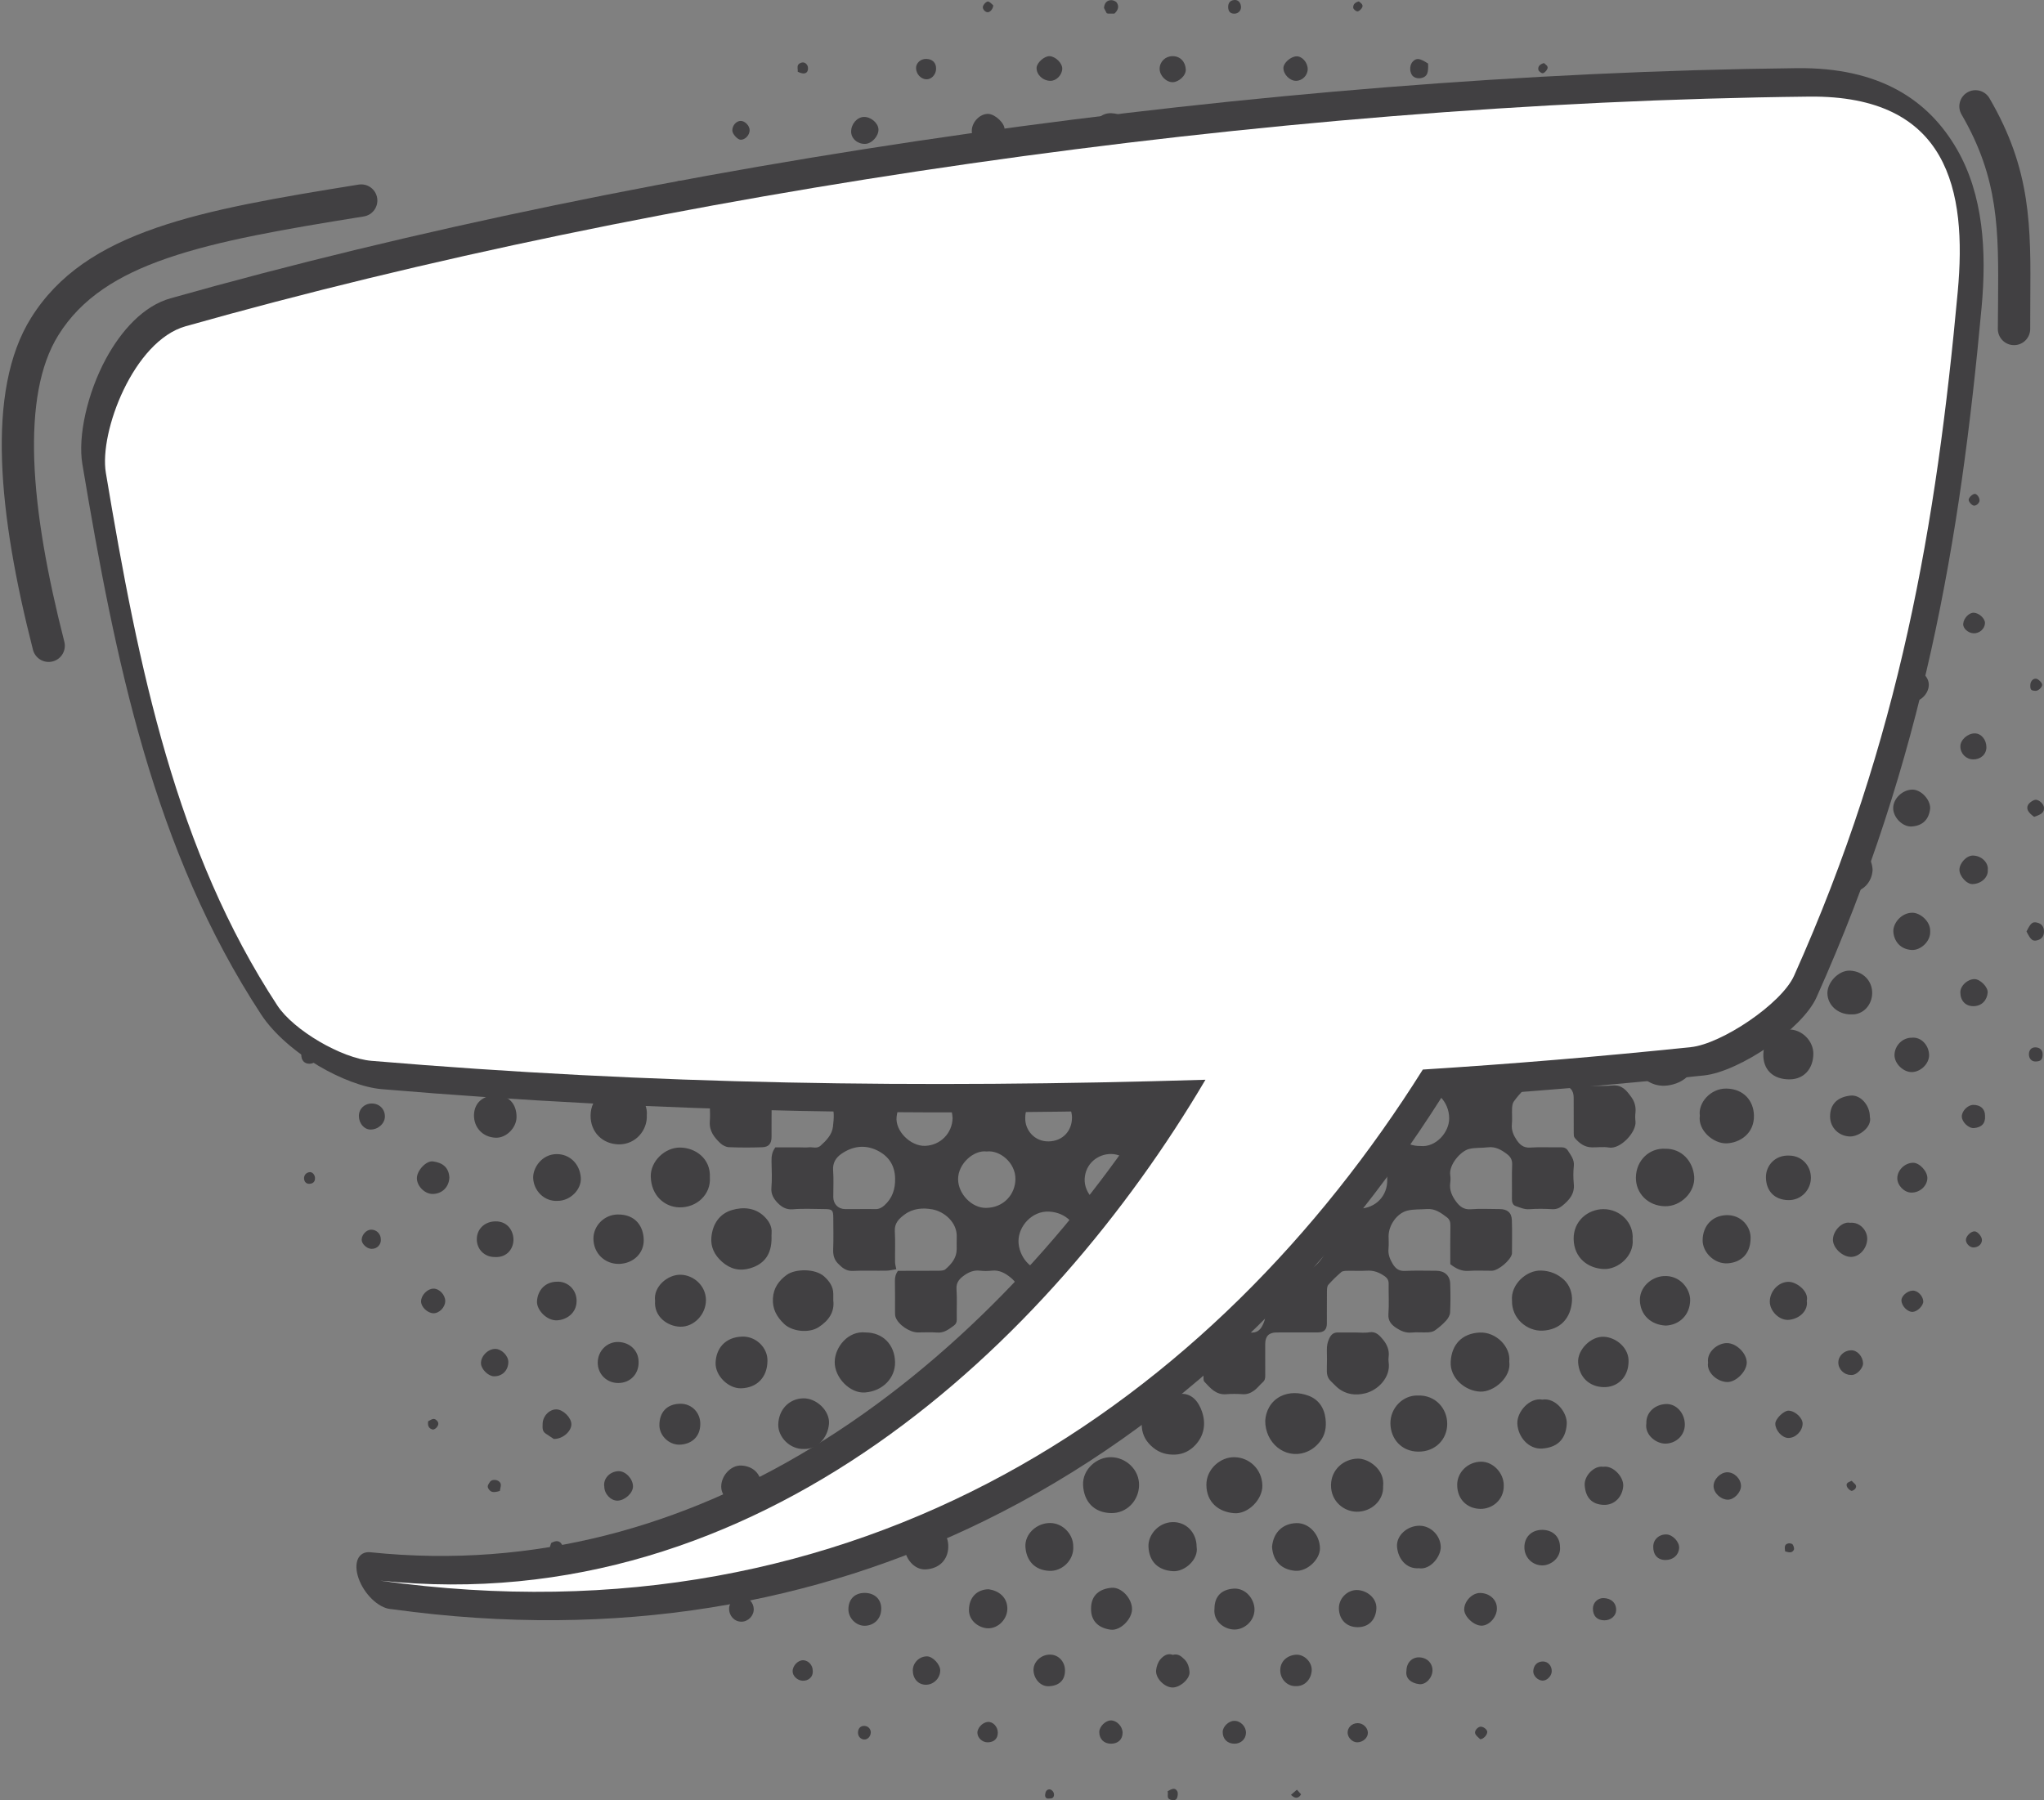 <?xml version="1.0" encoding="UTF-8"?><svg xmlns="http://www.w3.org/2000/svg" xmlns:xlink="http://www.w3.org/1999/xlink" height="617.2" preserveAspectRatio="xMidYMid meet" version="1.0" viewBox="-0.6 0.0 700.6 617.2" width="700.6" zoomAndPan="magnify"><rect x="-0.6" y="0.0" width="700.6" height="617.2" fill="#808080" stroke="none"/><defs><clipPath id="a"><path d="M 101 0 L 700 0 L 700 617.16 L 101 617.16 Z M 101 0"/></clipPath></defs><g><g clip-path="url(#a)" id="change1_4"><path d="M 242.715 327.93 C 244.461 329.918 246.426 329.988 248.5 329.922 C 251.16 329.855 253.828 329.91 256.484 329.895 C 257.031 329.895 257.684 330 258.094 329.734 C 260.449 328.195 262.562 326.344 263.371 323.539 C 264.617 319.219 264.129 315.059 261.16 311.566 C 260.07 310.289 258.676 308.863 256.777 308.797 C 253.496 308.676 250.203 308.645 246.922 308.797 C 244.332 308.918 242.715 310.812 242.715 313.328 C 242.707 318.262 242.715 323.188 242.715 327.93 Z M 444.277 160.719 C 442.332 160.719 440.363 160.672 438.406 160.746 C 437.766 160.766 436.965 160.906 436.52 161.316 C 434.348 163.215 432.855 165.484 433.043 168.559 C 433.121 169.883 433.121 171.223 433.043 172.551 C 432.887 175.379 434.348 177.562 436.324 179.152 C 441.203 183.074 446.762 182.883 451.562 179.07 C 452.809 178.066 454.105 176.852 454.172 175.133 C 454.301 171.613 454.277 168.078 454.184 164.559 C 454.105 162.277 452.281 160.734 449.918 160.719 C 448.039 160.703 446.156 160.719 444.277 160.719 Z M 422.719 456.801 C 424.426 456.801 426.156 456.68 427.871 456.828 C 430.023 457.02 431.301 456.16 432.203 454.25 C 432.711 453.172 433.121 452.172 433.082 450.965 C 433.012 448.938 432.965 446.895 433.09 444.871 C 433.207 442.738 432.523 441.152 431.113 439.441 C 427.891 435.527 421.016 434.297 416.547 437.363 C 413.477 439.453 411.57 442.117 411.891 446.023 C 411.988 447.184 411.93 448.367 411.91 449.535 C 411.832 451.988 412.98 453.844 414.531 455.617 C 415.281 456.469 416.039 456.809 417.094 456.805 C 418.973 456.789 420.84 456.801 422.719 456.801 Z M 293.938 414.504 C 295.75 414.504 297.539 414.453 299.344 414.52 C 300.59 414.555 301.562 414.102 302.477 413.281 C 305.273 410.785 306.293 407.676 306.207 403.969 C 306.109 399.332 303.84 396.18 299.867 394.297 C 295.699 392.332 291.562 392.977 287.82 395.551 C 285.914 396.863 284.754 398.66 284.961 401.281 C 285.191 404.312 285 407.383 285.016 410.43 C 285.047 412.781 286.691 414.465 289.012 414.504 C 290.664 414.523 292.293 414.504 293.938 414.504 Z M 379.949 456.801 C 381.84 456.801 383.711 456.824 385.59 456.777 C 386.098 456.77 386.746 456.707 387.09 456.402 C 389.172 454.504 391.121 452.52 390.781 449.305 C 390.645 447.91 390.684 446.488 390.77 445.082 C 390.977 441.969 389.379 439.746 387.07 438.051 C 382.961 435.004 378.559 434.754 374.156 437.434 C 371.402 439.117 369.348 441.309 369.59 444.906 C 369.695 446.543 369.719 448.203 369.578 449.836 C 369.375 452.402 370.406 454.367 372.309 455.918 C 372.852 456.363 373.621 456.723 374.324 456.762 C 376.191 456.871 378.082 456.801 379.949 456.801 Z M 358.402 160.719 C 356.52 160.719 354.652 160.703 352.773 160.727 C 352.316 160.734 351.672 160.68 351.438 160.938 C 350.02 162.48 348.324 163.859 348.43 166.328 C 348.559 168.902 348.41 171.488 348.488 174.062 C 348.508 174.781 348.762 175.562 349.133 176.18 C 351.535 180.324 356.707 182.996 362.258 181.328 C 365.734 180.285 370.27 175.652 369.629 171.477 C 369.473 170.41 369.539 169.293 369.629 168.195 C 369.797 166.02 368.656 164.277 367.445 162.777 C 366.211 161.234 364.418 160.258 362.152 160.68 C 360.941 160.898 359.648 160.719 358.402 160.719 Z M 538.793 255.094 C 538.793 253.453 538.688 251.801 538.832 250.176 C 538.961 248.898 538.297 247.906 537.566 247.34 C 536.086 246.215 534.605 244.98 532.387 245.254 C 530.312 245.512 528.16 245.441 526.066 245.27 C 524.324 245.137 523.117 245.918 521.918 246.926 C 521.395 247.379 520.867 247.871 520.438 248.418 C 516.738 253.008 516.641 258.371 520.508 262.91 C 522.641 265.43 525.375 266.637 528.883 266.559 C 531.891 266.48 534.488 265.895 536.77 263.973 C 538.004 262.941 538.93 261.797 538.824 260.023 C 538.727 258.391 538.805 256.738 538.793 255.094 Z M 401.598 160.719 C 400.188 160.719 398.773 160.629 397.371 160.754 C 396.555 160.816 395.59 160.992 395.016 161.484 C 393.301 162.938 391.645 164.535 391.219 166.871 C 390.926 168.539 390.938 170.246 390.742 171.93 C 390.566 173.578 391.266 175.066 392.074 176.254 C 394.324 179.59 397.332 181.664 401.703 181.449 C 406.449 181.215 410.102 178.781 411.441 174.133 C 411.891 172.609 411.793 170.93 411.91 169.32 C 412.098 166.438 410.441 164.473 408.758 162.379 C 407.234 160.5 405.395 160.719 403.477 160.719 C 402.855 160.715 402.223 160.719 401.598 160.719 Z M 538.805 340.633 C 538.805 339.699 538.695 338.746 538.824 337.828 C 539.223 335.117 537.469 333.652 535.707 332.141 C 533.156 329.965 530.105 329.52 527.004 329.965 C 524.312 330.352 522.074 331.754 520.312 333.961 C 518.461 336.281 518.055 338.855 518.062 341.746 C 518.094 345.836 522.98 351.516 527.508 351.07 C 528.434 350.98 529.395 350.961 530.312 351.082 C 532.941 351.406 534.938 350.102 536.777 348.559 C 538.113 347.461 539.008 346.055 538.824 344.148 C 538.719 342.984 538.805 341.809 538.805 340.633 Z M 263.855 255.711 C 263.855 256.805 263.887 257.902 263.855 258.992 C 263.84 259.949 264.18 260.66 264.695 261.52 C 266.406 264.344 269.098 265.539 272.02 266.266 C 274.91 266.988 277.754 266.199 280.09 264.48 C 283.254 262.168 284.656 258.965 284.637 254.859 C 284.617 250.871 279.809 244.719 274.918 245.289 C 273.684 245.434 272.418 245.254 271.172 245.328 C 270.43 245.379 269.574 245.457 268.98 245.832 C 265.98 247.652 263.273 249.703 263.848 253.836 C 263.938 254.453 263.855 255.086 263.855 255.711 Z M 475.363 191.766 C 475.363 191.449 475.324 191.133 475.363 190.832 C 475.828 187.098 473.629 184.711 471.066 182.598 C 470.484 182.113 469.512 181.926 468.711 181.898 C 466.609 181.801 464.484 181.82 462.383 181.887 C 461.641 181.91 460.836 182.07 460.18 182.402 C 455.266 184.926 453.316 190.453 454.895 195.309 C 456.742 200.984 462.984 203.824 468.254 202.109 C 472.969 200.586 475.363 197.094 475.363 191.766 Z M 539.086 298.312 C 538.988 298.301 538.891 298.289 538.805 298.273 C 538.805 297.328 538.754 296.395 538.812 295.453 C 538.922 293.961 538.258 292.715 537.391 291.656 C 533.477 286.867 527.422 286.324 522.531 289.641 C 519.145 291.934 517.605 296.93 518.227 299.566 C 519.34 304.254 521.91 307.359 526.902 308.551 C 530.711 309.453 536.895 306.703 538.113 303.473 C 538.719 301.863 538.773 300.051 539.086 298.312 Z M 517.652 234.086 C 517.652 233.543 517.566 232.977 517.664 232.445 C 518.16 229.766 516.477 227.992 514.867 226.398 C 511.891 223.465 507.828 223.41 504.352 224.398 C 498.344 226.109 495.305 232.723 497.855 238.477 C 499.98 243.305 504.508 245.59 509.492 244.758 C 512.387 244.277 514.859 242.777 516.57 240.125 C 517.84 238.191 517.586 236.152 517.652 234.086 Z M 336.961 181.863 C 335.188 181.625 333.152 181.965 331.273 183.348 C 328.09 185.695 326.109 191.121 327.473 194.82 C 328.516 197.664 330.199 200.199 333.133 201.406 C 334.73 202.066 336.578 202.594 338.254 202.445 C 340.836 202.211 343.141 201.168 345.148 199.168 C 347.902 196.422 348.859 191.48 347.289 188.016 C 345.617 184.352 342.84 181.27 338.098 181.859 C 337.863 181.887 337.633 181.863 336.961 181.863 Z M 273.926 330.375 C 269.086 329.621 263.352 334.691 263.77 339.668 C 264.023 342.785 263.945 345.836 266.406 348.121 C 268.434 349.984 270.801 351.105 273.672 351.07 C 280.441 350.996 284.277 346.16 284.465 340.723 C 284.637 334.996 279.254 329.641 273.926 330.375 Z M 486.465 203.016 C 480.055 202.293 475.809 208.145 475.879 213.016 C 475.977 219.09 480.086 223.477 486.297 223.617 C 491.82 223.742 496.395 219.324 496.656 213.254 C 496.895 207.523 491.625 202.102 486.465 203.016 Z M 443.773 435.578 C 446.273 436.051 448.543 435.422 450.434 433.742 C 451.34 432.945 452.129 431.977 452.781 430.957 C 455.195 427.129 454.707 422.77 452.43 419.688 C 449.957 416.328 446.508 414.488 441.988 415.391 C 438.895 416.02 436.535 417.625 434.961 420.207 C 432.828 423.707 432.809 427.453 434.98 430.934 C 436.945 434.078 439.637 436.297 443.773 435.578 Z M 358.789 435.648 C 364.32 436.508 369.367 430.379 369.199 425.902 C 368.977 419.875 364.859 415.688 359.008 415.371 C 353.094 415.055 348.441 420.445 348.496 425.57 C 348.559 430.398 352.41 436.25 358.789 435.648 Z M 285.016 234.512 C 285.145 241.238 289.973 244.566 295.203 244.766 C 300.695 244.98 305.809 239.754 305.523 234.273 C 305.223 228.609 301.34 224.258 295.047 224.188 C 289.723 224.133 284.551 228.613 285.016 234.512 Z M 263.855 298.367 C 263.117 303.086 268.844 308.406 273.828 308.406 C 279.176 308.402 284.133 303.723 284.141 297.914 C 284.16 292.914 279.281 288.023 274.023 287.973 C 268.055 287.918 263.332 293.371 263.855 298.367 Z M 316.363 223.227 C 321.965 223.41 326.617 219.191 326.605 213.164 C 326.605 207.664 322.352 202.809 316.238 203.059 C 309.84 203.32 306.305 207.391 306.246 213.234 C 306.18 219.512 311.457 223.605 316.363 223.227 Z M 517.652 361.883 C 517.652 359.352 516.281 355.906 514.613 354.379 C 512.539 352.461 509.836 351.457 507.254 351.645 C 501.852 352.051 497.809 355.715 497.488 361.578 C 497.203 367.07 501.52 372.082 507.469 372.074 C 512.891 372.066 517.438 368.504 517.652 361.883 Z M 411.434 425.527 C 411.141 419.473 406.574 415.887 401.52 415.586 C 396.328 415.281 391.043 420.379 391.316 425.426 C 391.664 431.531 395.055 435.477 401.531 435.516 C 407.219 435.566 410.969 431.57 411.434 425.527 Z M 474.887 404.285 C 475.012 398.352 470.328 394.309 465.156 394.41 C 459.422 394.523 455.32 398.219 455.254 404.133 C 455.164 410.789 459.84 414.453 465.32 414.344 C 470.812 414.227 475.07 410.086 474.887 404.285 Z M 486.316 392.883 C 491.496 393.406 496.133 388.246 496.121 383.41 C 496.113 377.762 491.691 373.145 486.355 373.223 C 480.719 373.301 476.363 377.617 476.57 383.32 C 476.785 389.316 480.824 392.953 486.316 392.883 Z M 304.746 361.812 C 305.469 356.379 299.496 351.953 295.32 351.957 C 290.383 351.969 285.32 356.73 285.328 361.785 C 285.348 367.516 290.492 371.73 295.008 371.758 C 300.266 371.785 305.301 367.379 304.746 361.812 Z M 422.379 201.605 C 428.492 201.836 432.547 197.031 432.477 191.863 C 432.418 186.355 428.594 182.262 422.816 182.055 C 417.617 181.863 412.902 185.898 412.824 191.656 C 412.758 196.543 416.809 202.035 422.379 201.605 Z M 380.391 182.332 C 374.789 181.77 370.039 186.539 370.352 192.477 C 370.621 197.703 374.809 201.617 380.09 201.664 C 384.996 201.703 389.746 197.316 389.914 191.844 C 390.051 187.16 384.969 181.566 380.391 182.332 Z M 337.621 394.762 C 333.172 394.152 327.707 398.992 327.797 404.355 C 327.883 409.34 332.48 414.129 337.32 414.102 C 343.426 414.059 347.359 409.48 347.445 404.297 C 347.543 398.613 342.09 394.211 337.621 394.762 Z M 507.449 267.402 C 501.945 267.191 498.039 271.746 497.934 277.078 C 497.836 281.906 502.82 286.836 507.605 286.648 C 513.34 286.41 517.105 281.895 517.195 277.059 C 517.305 271.266 512.348 266.957 507.449 267.402 Z M 325.906 383.344 C 325.586 377.402 322.148 373.801 316.344 373.676 C 310.629 373.555 307.297 377.641 306.715 382.898 C 306.188 387.695 311.457 392.988 316.469 392.828 C 321.816 392.656 325.801 388.406 325.906 383.344 Z M 498.383 319.305 C 497.992 325.48 503.035 328.965 507.879 328.887 C 513.074 328.812 517.039 324.68 517.156 319.309 C 517.266 314.48 512.277 309.434 507.516 309.77 C 502.793 310.105 497.926 313.637 498.383 319.305 Z M 304.277 276.793 C 304.348 271.008 299.957 267.641 295.594 267.57 C 290.473 267.492 286.078 270.633 285.941 276.77 C 285.816 282.07 290.219 286.262 294.98 286.184 C 300.219 286.109 304.473 282.035 304.277 276.793 Z M 295.027 328.5 C 299.625 328.672 304.453 324.648 304.211 319.301 C 303.977 313.957 300.266 310.504 295.289 310.238 C 290.227 309.969 285.766 314.414 286.012 319.332 C 286.246 324.551 289.449 328.242 295.027 328.5 Z M 452.789 213.16 C 453.316 208.043 448.504 204.008 443.879 204.004 C 438.719 203.992 434.996 208.531 434.863 212.957 C 434.68 218.559 439.938 222.363 443.734 222.277 C 449.102 222.168 453.109 217.566 452.789 213.16 Z M 486.289 264.586 C 491.887 264.531 495.246 260.539 495.5 255.648 C 495.754 250.891 491.359 246.754 486.512 246.719 C 483.91 246.703 481.82 247.719 479.871 249.426 C 477.855 251.191 477.516 253.652 477.348 255.895 C 477.027 260.418 481.555 264.562 486.289 264.586 Z M 413.789 404.738 C 413.867 409.484 417.539 413.266 422.711 413.512 C 427.18 413.73 431.66 409.172 431.641 404.691 C 431.621 399.441 427.859 395.438 422.535 395.477 C 417.062 395.516 413.691 399.613 413.789 404.738 Z M 367.738 212.844 C 367.738 208.117 364.188 204.582 359.328 204.078 C 354.555 203.586 349.824 208.215 349.891 213.016 C 349.969 218.211 353.426 221.945 358.938 222.012 C 364.293 222.078 367.809 218.008 367.738 212.844 Z M 379.961 413.094 C 384.93 413.844 389.027 408.438 388.961 404.602 C 388.871 399.723 384.969 395.699 380.32 395.621 C 375.668 395.547 371.43 398.98 371.18 404.133 C 370.934 409.242 375.695 413.848 379.961 413.094 Z M 465.273 242.965 C 470.121 243.27 473.98 238.863 474 234.184 C 474.02 230.035 469.434 225.465 465.176 225.504 C 460.805 225.547 456.199 229.695 456.48 234.355 C 456.793 239.438 460.113 242.965 465.273 242.965 Z M 316.375 264.113 C 321.184 264.344 324.934 260.141 324.961 255.711 C 325.012 251.109 321.387 246.871 316.695 246.945 C 310.551 247.043 307.832 250.992 307.641 255.66 C 307.453 260.262 311.809 264.539 316.375 264.113 Z M 486.426 332.254 C 480.738 332.211 477.648 336.527 477.855 340.801 C 478.09 345.367 480.562 349.066 486.656 349.176 C 491.684 349.27 494.895 345.039 495.004 340.77 C 495.141 335.625 490.941 331.848 486.426 332.254 Z M 329.188 234.336 C 329.16 239.547 332.879 242.867 337.328 242.867 C 342.383 242.867 345.812 239.965 346.121 234.008 C 346.309 230.02 342.297 225.809 337.797 225.777 C 332.926 225.738 329.188 229.602 329.188 234.336 Z M 393.105 213.117 C 392.805 217.227 396.105 221.363 401.258 221.637 C 405.395 221.852 409.973 217.492 410.012 213.488 C 410.051 208.902 406.012 204.348 401.629 204.484 C 397.051 204.621 392.746 207.945 393.105 213.117 Z M 443.91 375.02 C 438.887 375.016 435.66 378.586 435.672 382.836 C 435.699 387.996 438.562 391.312 443.852 391.41 C 448.641 391.492 452.363 388.02 452.203 382.812 C 452.051 377.922 447.922 374.738 443.91 375.02 Z M 494.633 298.266 C 494.723 293.531 490.57 289.867 486.766 289.953 C 481.359 290.074 478.344 293.574 478.254 298.078 C 478.168 302.859 481.547 306.168 486.367 306.359 C 491.281 306.574 494.496 302.402 494.633 298.266 Z M 316.336 348.707 C 320.754 349.008 324.602 345.098 324.504 340.613 C 324.426 336.418 320.562 332.355 316.52 332.312 C 312.039 332.262 307.891 336.383 308.059 340.832 C 308.215 345.133 312.43 349.398 316.336 348.707 Z M 465.293 369.855 C 469.617 370.336 473.492 366.203 473.336 361.574 C 473.172 356.688 469.031 353.871 465.164 353.812 C 460.969 353.746 457.016 357.902 456.984 361.914 C 456.957 365.57 460.551 370.488 465.293 369.855 Z M 350.816 383.262 C 350.68 387.32 353.902 391.402 358.859 391.301 C 363.688 391.203 366.836 387.684 366.836 383.141 C 366.824 378.684 363.02 374.926 358.703 375.109 C 354.586 375.281 350.785 378.07 350.816 383.262 Z M 316.277 290.426 C 312.098 290.059 308.426 294.285 308.496 298.113 C 308.555 302.246 311.961 305.941 315.906 305.93 C 320.512 305.914 323.805 302.816 324.035 298.309 C 324.289 293.965 320.465 290.148 316.277 290.426 Z M 337.379 354.344 C 332.676 353.832 329.59 358.461 329.734 361.871 C 329.938 366.066 332.77 369.805 337.465 369.781 C 341.594 369.766 345.215 366.531 345.273 362.059 C 345.336 357.801 341.371 353.789 337.379 354.344 Z M 394.039 383.016 C 393.801 387.992 397.434 390.562 401.363 390.816 C 405.223 391.074 409.195 387.133 408.949 383.09 C 408.707 378.879 405.453 375.719 401.426 375.914 C 396.914 376.129 394.039 378.699 394.039 383.016 Z M 422.691 241.559 C 427.18 241.902 429.848 237.918 430.168 234.578 C 430.559 230.523 426.848 227.004 422.594 226.98 C 418.609 226.965 415.211 230.34 415.191 234.273 C 415.164 237.574 418.25 242.031 422.691 241.559 Z M 372.902 234.156 C 372.93 238.465 375.781 241.605 380.262 241.531 C 384.195 241.461 387.391 238.531 387.398 234.273 C 387.41 229.996 384.102 227.02 380.02 226.984 C 376.211 226.953 372.922 230.285 372.902 234.156 Z M 465.098 269.746 C 461.562 269.227 457.961 272.82 457.973 276.832 C 457.973 280.688 461.594 284.441 465.332 284.109 C 469.852 283.707 472.117 281.184 472.48 276.848 C 472.73 273.727 469.527 269.305 465.098 269.746 Z M 465.508 326.148 C 469.234 326.148 471.84 323.219 472.129 319.398 C 472.391 316.051 468.449 312.211 465.215 312.453 C 461.289 312.738 458.406 315.535 458.438 319.648 C 458.457 323.465 461.379 326.148 465.508 326.148 Z M 437.18 255.453 C 437.23 259.324 440.461 262.773 443.938 262.648 C 447.648 262.516 451.145 259.031 450.883 255.496 C 450.602 251.461 447.852 248.719 443.957 248.641 C 440.473 248.578 437.023 251.496 437.18 255.453 Z M 344.234 276.852 C 344.672 273.039 341.508 270.254 337.523 269.957 C 334.027 269.691 330.57 273.375 330.602 277.074 C 330.641 280.355 334.242 284.07 337.453 283.801 C 340.516 283.531 344.484 281.633 344.234 276.852 Z M 365.371 255.359 C 365.371 251.664 362.5 249.055 358.441 249.074 C 354.75 249.09 352.199 251.738 352.219 255.562 C 352.238 259.152 355.266 262.219 358.781 262.234 C 362.402 262.238 365.383 259.137 365.371 255.359 Z M 331.078 319.477 C 331.047 323.008 334.156 326.113 337.672 326.098 C 340.738 326.07 344.184 322.594 344.078 319.375 C 343.93 315.43 340.621 312.996 337.824 312.949 C 334.066 312.891 331 315.727 331.078 319.477 Z M 422.391 368.449 C 427.004 368.309 428.98 365.25 429.234 361.809 C 429.461 358.887 426.039 355.984 423.09 355.703 C 418.719 355.289 416.242 359.27 416.156 362.141 C 416.066 365.234 419.312 368.41 422.391 368.449 Z M 373.836 362.164 C 373.699 365.777 377.418 368.41 380.293 368.422 C 383.496 368.43 386.746 365.125 386.43 361.988 C 386.027 358.039 383.738 355.977 379.961 355.809 C 376.648 355.664 373.836 358.496 373.836 362.164 Z M 449.977 340.66 C 449.977 337.039 447.617 334.809 444.121 334.543 C 441.066 334.309 437.609 337.648 437.734 341.008 C 437.852 344.203 440.617 346.855 443.988 346.824 C 447.562 346.797 449.977 344.305 449.977 340.66 Z M 364.438 341.059 C 364.457 337.613 362.023 334.77 359.016 334.723 C 356.105 334.676 352.793 337.828 352.742 340.691 C 352.703 343.641 355.715 346.555 358.926 346.656 C 361.703 346.738 364.43 343.977 364.438 341.059 Z M 401.434 261.289 C 404.453 261.219 407.371 258.281 407.207 255.48 C 407.004 252.273 404.297 249.629 401.285 249.691 C 398.52 249.75 395.492 252.836 395.465 255.617 C 395.434 258.289 398.656 261.359 401.434 261.289 Z M 444.086 292.777 C 440.938 292.781 438.699 295.016 438.699 298.137 C 438.688 301.156 440.91 303.609 443.773 303.566 C 447.316 303.523 449.344 301.059 449.48 298.199 C 449.625 295.234 447.062 292.777 444.086 292.777 Z M 363.504 298.168 C 363.504 295.09 361.73 293.293 358.676 293.246 C 356.086 293.211 353.609 295.641 353.629 298.211 C 353.648 300.52 356.25 303.113 358.566 303.117 C 361.176 303.129 363.504 300.801 363.504 298.168 Z M 427.422 276.828 C 427.434 273.852 425.672 272.094 422.699 272.102 C 419.848 272.102 417.957 273.906 418.027 276.637 C 418.105 279.84 419.66 281.41 422.867 281.492 C 425.504 281.562 427.414 279.578 427.422 276.828 Z M 401.363 336.48 C 398.668 336.48 396.895 338.328 396.875 341.145 C 396.855 343.453 398.98 345.453 401.402 345.414 C 403.945 345.371 405.785 343.43 405.797 340.781 C 405.816 338.07 404.172 336.484 401.363 336.48 Z M 375.715 276.875 C 375.727 279.266 377.867 281.434 380.176 281.379 C 382.375 281.336 384.605 278.93 384.637 276.598 C 384.664 274.371 382.184 272.102 379.746 272.113 C 377.555 272.129 375.695 274.309 375.715 276.875 Z M 423.012 323.328 C 425.137 323.312 426.957 321.344 426.895 319.137 C 426.855 317.672 424.258 315.27 422.797 315.363 C 420.684 315.488 418.941 317.309 418.949 319.375 C 418.973 321.906 420.449 323.352 423.012 323.328 Z M 383.242 319.305 C 383.23 317.508 381.695 315.887 379.973 315.859 C 378.266 315.832 376.68 317.484 376.66 319.27 C 376.641 321.688 377.672 322.875 379.785 322.863 C 382.199 322.844 383.254 321.758 383.242 319.305 Z M 347.426 456.801 C 342.402 456.801 337.164 456.77 331.934 456.836 C 331.34 456.844 330.621 457.203 330.18 457.629 C 326.316 461.504 327.105 466.305 327.668 471.027 C 327.738 471.594 328.078 472.156 328.391 472.668 C 331.777 478.293 339.793 479.797 344.926 475.961 C 347.145 474.305 348.957 472.391 348.52 469.152 C 348.227 467.004 348.469 464.781 348.461 462.594 C 348.449 460.648 348.781 458.645 347.426 456.801 Z M 518.094 202.504 C 517.953 201.758 517.684 201.016 517.672 200.266 C 517.625 196.367 517.672 192.465 517.645 188.562 C 517.625 187.004 518.094 185.93 519.395 184.836 C 521.676 182.926 523.992 181.637 527.031 181.855 C 528.355 181.957 529.738 181.699 530.984 182.012 C 535.094 183.012 538.961 187.535 538.891 192.102 C 538.844 195.98 537.984 199.203 535.086 201.844 C 534.219 202.621 533.438 203.062 532.23 203.043 C 527.703 202.969 523.176 203.027 518.637 203.035 C 517.977 203.812 517.598 204.637 517.613 205.746 C 517.691 209.664 517.781 213.59 517.598 217.492 C 517.488 219.836 518.781 221.238 520.203 222.625 C 521.539 223.914 523.176 224.289 525.074 224.207 C 528.355 224.055 531.645 224.16 534.93 224.168 C 537.266 224.176 538.773 225.648 538.785 228.051 C 538.824 232.355 538.844 236.668 538.773 240.977 C 538.746 242.148 539.059 243.094 539.777 243.941 C 540.496 244.824 541.285 245.414 542.621 245.359 C 545.988 245.223 549.379 245.527 552.719 245.238 C 555.066 245.031 556.664 246.098 557.957 247.551 C 559.195 248.93 560.219 250.562 560.004 252.742 C 559.77 255.145 559.879 257.594 559.977 260.023 C 560.062 262.566 558.746 264.371 557.07 265.988 C 556.723 266.34 555.988 266.438 555.426 266.441 C 551.746 266.477 548.062 266.523 544.395 266.426 C 543.148 266.387 542.301 266.801 541.562 267.688 C 539.895 269.668 538.512 271.73 538.773 274.543 C 538.922 276.254 538.793 277.984 538.793 279.703 C 538.785 283.258 540.859 285.543 543.574 287.371 C 544.023 287.676 544.773 287.602 545.395 287.602 C 548.836 287.621 552.27 287.609 555.73 287.609 C 558.348 287.609 559.848 288.832 559.914 291.434 C 560.023 296.051 560.031 300.676 559.887 305.289 C 559.848 306.426 559.012 307.531 558.504 308.762 C 554.492 308.762 550.566 309.004 546.684 308.68 C 543.312 308.395 541.793 310.465 540.195 312.66 C 539.066 314.223 538.578 315.969 538.773 317.926 C 538.883 319.008 538.91 320.125 538.773 321.207 C 538.395 324.215 540.09 326.328 541.805 328.43 C 542.688 329.516 543.848 329.957 545.289 329.93 C 548.734 329.863 552.184 329.895 555.633 329.906 C 558.008 329.918 559.895 331.688 559.934 334.07 C 559.984 338.066 560.004 342.059 559.934 346.059 C 559.895 348.297 556.945 351.047 554.734 351.055 C 551.367 351.062 547.996 351.047 544.629 351.062 C 541.598 351.066 538.852 353.695 538.812 356.742 C 538.754 360.586 538.695 364.422 538.863 368.254 C 538.91 369.555 539.672 370.82 540.137 372.203 C 544.238 372.203 548.172 372.461 552.047 372.133 C 555.414 371.84 556.945 373.902 558.543 376.102 C 559.66 377.645 560.168 379.398 559.977 381.355 C 559.855 382.359 559.848 383.402 559.977 384.406 C 560.395 388.059 554.832 394.09 550.867 393.406 C 548.969 393.074 546.965 393.379 544.996 393.344 C 542.484 393.297 540.664 391.891 539.145 390.082 C 538.805 389.684 538.812 388.918 538.812 388.324 C 538.785 384.324 538.805 380.336 538.793 376.34 C 538.793 373.762 537.539 372.32 534.891 372.234 C 531.375 372.121 527.852 372.113 524.324 372.266 C 523.438 372.309 522.426 372.938 521.742 373.594 C 520.469 374.816 519.301 376.18 518.266 377.629 C 517.816 378.262 517.711 379.215 517.672 380.039 C 517.586 381.836 517.801 383.656 517.605 385.434 C 517.41 387.438 518.141 389.141 519.145 390.664 C 520.203 392.273 521.488 393.59 523.875 393.418 C 527.383 393.172 530.926 393.406 534.449 393.32 C 535.531 393.301 536.32 393.66 536.828 394.477 C 537.828 396.082 539.074 397.547 538.844 399.723 C 538.629 401.73 538.629 403.805 538.832 405.816 C 539.203 409.344 537.195 411.5 534.781 413.453 C 533.828 414.227 532.727 414.617 531.375 414.539 C 528.793 414.391 526.191 414.359 523.621 414.551 C 521.891 414.68 520.449 413.992 518.938 413.48 C 517.879 413.113 517.605 412.129 517.625 410.988 C 517.684 407.074 517.547 403.152 517.703 399.25 C 517.77 397.602 517.117 396.555 515.969 395.676 C 514.031 394.223 512.023 393.004 509.395 393.328 C 507.254 393.594 505.023 393.379 502.961 393.887 C 500.086 394.586 495.949 399.281 496.484 402.891 C 496.609 403.734 496.602 404.633 496.484 405.477 C 496.133 407.957 497.078 410.023 498.48 411.926 C 499.727 413.59 501.117 414.762 503.543 414.566 C 506.805 414.301 510.117 414.504 513.398 414.504 C 516.035 414.512 517.527 415.707 517.605 418.305 C 517.742 422.055 517.645 425.82 517.645 429.574 C 517.645 429.66 517.645 429.738 517.637 429.812 C 517.242 432.004 512.98 435.625 510.738 435.645 C 508.07 435.664 505.402 435.5 502.754 435.691 C 500.312 435.863 498.422 434.891 496.504 433.391 C 496.504 429.035 496.453 424.586 496.539 420.121 C 496.562 418.898 496.23 417.988 495.297 417.297 C 493.262 415.75 491.207 414.27 488.438 414.492 C 486.211 414.68 483.895 414.492 481.762 415.039 C 478.168 415.945 475.352 420.098 475.352 423.785 C 475.352 425.191 475.469 426.613 475.324 428.008 C 475.117 429.98 475.781 431.656 476.754 433.27 C 477.688 434.801 478.809 435.797 480.871 435.703 C 484.469 435.523 488.07 435.648 491.672 435.648 C 494.516 435.652 496.387 437.285 496.473 440.09 C 496.578 443.371 496.602 446.668 496.438 449.949 C 496.387 450.914 495.742 451.996 495.07 452.738 C 493.934 453.996 492.617 455.117 491.227 456.105 C 490.594 456.559 489.648 456.727 488.84 456.766 C 486.969 456.859 485.062 456.652 483.199 456.836 C 481.195 457.027 479.512 456.262 477.992 455.262 C 476.375 454.199 475.109 452.867 475.293 450.508 C 475.547 447.07 475.324 443.609 475.371 440.164 C 475.391 438.949 474.98 438.207 473.961 437.488 C 472.109 436.191 470.223 435.48 467.91 435.621 C 465.664 435.758 463.375 435.621 461.105 435.672 C 460.445 435.68 459.586 435.715 459.141 436.102 C 457.562 437.461 456.055 438.906 454.688 440.473 C 454.262 440.969 454.23 441.926 454.223 442.664 C 454.184 446.348 454.223 450.027 454.199 453.711 C 454.184 455.844 453.23 456.781 451.066 456.789 C 446.363 456.805 441.66 456.789 436.965 456.801 C 434.316 456.805 433.07 458.09 433.062 460.797 C 433.051 464.398 433.043 468.004 433.07 471.605 C 433.082 472.512 432.945 473.254 432.195 473.895 C 431.172 474.797 430.344 475.949 429.242 476.742 C 428.133 477.535 426.867 478.078 425.352 477.973 C 423.48 477.848 421.59 477.82 419.711 477.973 C 416.164 478.27 414.238 475.848 412.184 473.652 C 411.844 473.297 411.922 472.477 411.91 471.863 C 411.891 468.582 411.91 465.285 411.91 462 C 411.91 459.277 409.848 456.922 407.109 456.828 C 403.273 456.707 399.438 456.715 395.602 456.824 C 392.836 456.91 390.762 459.254 390.75 461.949 C 390.75 465.016 390.586 468.078 390.82 471.113 C 390.977 473.098 390.059 474.383 388.852 475.562 C 387.48 476.91 385.922 477.996 383.828 477.961 C 381.395 477.91 378.969 477.961 376.531 477.941 C 373.074 477.906 369.617 474.371 369.609 470.922 C 369.609 467.629 369.609 464.344 369.609 461.051 C 369.609 458.516 368.023 456.855 365.402 456.809 C 361.801 456.754 358.195 456.797 354.594 456.797 C 352.645 456.797 350.707 456.797 348.469 456.797 C 348.469 455.82 348.469 454.988 348.469 454.156 C 348.469 450.633 348.305 447.102 348.52 443.594 C 348.664 441.102 347.543 439.41 345.828 438.004 C 343.961 436.469 341.906 435.309 339.285 435.621 C 337.973 435.77 336.609 435.77 335.293 435.621 C 333.328 435.383 331.652 436.023 330.113 437.082 C 328.418 438.246 327.074 439.52 327.25 441.98 C 327.492 445.41 327.262 448.875 327.348 452.324 C 327.367 453.266 327.066 453.93 326.375 454.43 C 324.641 455.691 323.004 457.031 320.602 456.836 C 318.418 456.652 316.219 456.801 314.027 456.797 C 311.184 456.789 307.324 454.184 306.371 451.562 C 306.18 451.004 306.18 450.344 306.18 449.73 C 306.16 446.199 306.219 442.68 306.141 439.148 C 306.109 437.84 306.43 436.723 307.16 435.672 C 311.855 435.664 316.559 435.68 321.25 435.637 C 321.992 435.625 322.938 435.582 323.434 435.152 C 325.52 433.348 327.289 431.281 327.316 428.277 C 327.328 426.871 327.27 425.461 327.328 424.059 C 327.523 419.121 323.102 415.363 319.004 414.609 C 315.75 414.012 312.32 414.227 309.43 416.391 C 307.531 417.812 305.945 419.32 306.109 422.094 C 306.312 425.609 306.141 429.141 306.188 432.66 C 306.195 433.48 306.461 434.305 306.617 435.125 C 305.477 435.301 304.336 435.605 303.199 435.625 C 299.371 435.688 295.523 435.512 291.699 435.703 C 289.359 435.816 287.949 434.52 286.566 433.102 C 285.281 431.773 284.898 430.141 284.98 428.242 C 285.125 424.641 285.027 421.039 285.016 417.434 C 285.008 414.848 284.656 414.512 281.988 414.504 C 278.387 414.492 274.766 414.27 271.188 414.578 C 268.852 414.785 267.266 413.754 265.902 412.344 C 264.598 410.98 263.605 409.391 263.809 407.172 C 264.07 404.219 263.906 401.223 263.848 398.246 C 263.82 396.582 263.926 394.988 265.16 393.352 C 267.793 393.352 270.664 393.352 273.555 393.352 C 274.57 393.352 275.602 393.441 276.605 393.328 C 277.945 393.191 279.418 393.891 280.645 392.789 C 282.621 391.004 284.57 389.016 284.891 386.34 C 285.23 383.387 285.609 380.23 283.887 377.484 C 281.93 374.344 279.406 371.961 275.309 372.191 C 274.141 372.258 272.953 372.266 271.785 372.188 C 268.727 371.992 266.43 373.445 264.512 375.605 C 264.07 376.105 263.895 377 263.887 377.719 C 263.84 381.707 263.867 385.703 263.855 389.695 C 263.855 392.008 262.961 393.219 260.684 393.305 C 256.855 393.445 253 393.438 249.184 393.281 C 248.199 393.238 247.059 392.625 246.32 391.934 C 244.195 389.945 242.465 387.723 242.695 384.508 C 242.824 382.797 242.758 381.062 242.707 379.34 C 242.617 376.305 244.41 374.309 246.496 372.523 C 246.883 372.184 247.672 372.223 248.266 372.219 C 251.793 372.191 255.316 372.164 258.844 372.234 C 259.953 372.254 260.75 371.91 261.48 371.09 C 262.973 369.434 264.082 367.727 263.906 365.309 C 263.73 362.809 263.84 360.301 263.879 357.797 C 263.895 356.633 263.508 355.695 262.758 354.855 C 262.086 354.117 261.539 353.234 260.809 352.578 C 259.523 351.398 258.035 350.918 256.176 351 C 252.277 351.176 248.355 351.055 244.73 351.055 C 242.57 349.555 242.668 347.547 242.695 345.504 C 242.766 341.352 242.695 337.195 242.727 333.051 C 242.746 329.676 242.695 329.883 239.465 329.895 C 236.094 329.918 232.715 329.754 229.355 329.949 C 226.766 330.109 225.422 328.598 223.863 326.984 C 221.559 324.605 221.652 321.766 221.496 318.777 C 221.305 315.184 222.676 312.512 225.121 310.129 C 226.133 309.141 227.242 308.715 228.664 308.742 C 232.258 308.801 235.871 308.766 239.477 308.762 C 241.469 308.746 242.668 307.684 242.695 305.711 C 242.758 300.543 242.766 295.367 242.668 290.203 C 242.648 289.367 242.035 288.539 241.637 287.605 C 237.359 287.605 233.133 287.531 228.918 287.645 C 227.098 287.688 225.703 287.113 224.652 285.734 C 222.852 283.395 221.332 280.988 221.52 277.777 C 221.684 275.129 221.441 272.453 223.445 270.352 C 224.645 269.074 225.93 267.859 227.273 266.719 C 227.613 266.434 228.305 266.477 228.832 266.473 C 231.965 266.453 235.113 266.324 238.227 266.523 C 239.707 266.617 241.141 267.344 242.656 267.801 C 242.656 273.934 242.656 279.875 242.656 285.758 C 244.547 287.219 246.535 287.77 248.793 287.641 C 250.895 287.508 253.027 287.465 255.121 287.66 C 257.371 287.848 259.059 286.883 260.535 285.496 C 262.719 283.488 264.07 281.043 263.879 277.938 C 263.82 277.074 263.84 276.219 263.867 275.352 C 264.012 271.734 262.008 269.23 259.445 267.113 C 258.812 266.594 257.703 266.492 256.816 266.48 C 252.512 266.426 248.219 266.461 244.012 266.461 C 242.969 265.031 242.648 263.598 242.688 261.98 C 242.773 258.461 242.844 254.926 242.668 251.414 C 242.57 249.141 243.758 247.648 245.004 246.066 C 245.637 245.254 246.477 245.305 247.324 245.309 C 250.938 245.316 254.539 245.32 258.133 245.309 C 260.898 245.301 263.801 242.613 263.84 239.836 C 263.926 235.535 263.895 231.223 263.84 226.914 C 263.84 226.094 263.496 225.273 263.281 224.266 C 262.641 224.238 261.957 224.168 261.266 224.168 C 257.441 224.16 253.602 224.109 249.766 224.184 C 248.238 224.219 247.059 223.703 246.074 222.582 C 243.867 220.07 242.617 217.27 242.656 213.785 C 242.707 209.598 244.52 206.57 247.82 204.289 C 249.105 203.398 250.508 202.828 252.16 203 C 254.312 203.223 256.516 203.109 258.617 203.523 C 259.895 203.777 261.094 204.672 262.23 205.414 C 263.477 206.23 263.953 207.406 263.906 208.996 C 263.789 213.613 263.855 218.23 263.855 222.777 C 265.238 224 266.77 224.227 268.441 224.184 C 271.648 224.117 274.859 224.125 278.074 224.184 C 279.406 224.207 280.488 223.812 281.402 222.852 C 282.047 222.168 282.789 221.566 283.391 220.848 C 284.395 219.641 285.074 218.328 285.047 216.652 C 284.969 213.84 284.949 211.016 285.047 208.195 C 285.094 206.223 283.898 204.902 282.848 203.535 C 282.523 203.117 281.59 203.043 280.93 203.035 C 277.18 202.988 273.418 202.949 269.66 203.043 C 268.27 203.078 267.266 202.668 266.438 201.594 C 264.93 199.609 263.516 197.629 263.84 194.895 C 264.004 193.5 263.953 192.074 263.848 190.668 C 263.645 187.883 265.348 186.008 267.043 184.289 C 268.969 182.355 271.402 181.469 274.238 181.836 C 275.621 182.02 277.051 181.906 278.465 181.855 C 279.605 181.809 280.539 182.141 281.48 182.785 C 285 185.184 285.016 185.164 285.016 189.363 C 285.016 192.965 285.016 196.566 285.016 200.242 C 285.477 200.602 285.941 200.973 286.41 201.34 C 288.066 202.613 289.848 203.242 292 203.055 C 294.023 202.883 296.09 202.867 298.105 203.051 C 300.891 203.297 302.535 201.539 304.23 199.883 C 305.945 198.207 306.391 196.09 306.195 193.719 C 306.039 191.855 306.102 189.957 306.188 188.082 C 306.266 186.488 305.984 185.031 305.242 183.609 C 304.707 182.547 304.086 181.82 302.711 181.844 C 298.961 181.906 295.191 181.703 291.445 181.918 C 288.816 182.07 287.492 180.699 286.293 178.742 C 285.348 177.172 284.812 175.547 285.008 173.684 C 285.203 171.613 284.98 169.438 285.516 167.465 C 286.605 163.473 290.605 160.723 294.68 160.719 C 295.543 160.719 296.422 160.797 297.258 160.703 C 300.82 160.312 303.305 162.207 305.516 164.594 C 305.965 165.086 306.129 165.992 306.141 166.707 C 306.195 170.465 306.16 174.223 306.168 177.984 C 306.18 180.176 306.266 180.02 308.203 181.035 C 309.598 181.777 310.977 181.879 312.469 181.871 C 315.117 181.855 317.785 181.871 320.445 181.867 C 323.832 181.855 327.301 178.438 327.316 175.082 C 327.328 170.938 327.316 166.785 327.316 162.691 C 328.699 160.844 330.57 160.617 332.676 160.688 C 336.422 160.805 340.184 160.68 343.949 160.746 C 345.156 160.766 346.172 160.465 347.176 159.773 C 348.09 159.137 348.508 158.41 348.488 157.25 C 348.422 153.57 348.52 149.891 348.441 146.215 C 348.41 144.691 348.926 143.551 349.98 142.488 C 351.914 140.547 354 139.223 356.949 139.531 C 358.965 139.742 361.02 139.562 363.059 139.57 C 365.656 139.594 367.457 141.203 369.223 142.801 C 369.57 143.133 369.578 143.949 369.59 144.535 C 369.629 148.215 369.668 151.902 369.57 155.582 C 369.539 156.812 369.91 157.695 370.828 158.41 C 372.539 159.738 374.227 160.941 376.641 160.762 C 379.199 160.57 381.801 160.754 384.383 160.715 C 387.254 160.664 388.938 158.648 390.613 156.734 C 390.895 156.414 390.75 155.68 390.75 155.141 C 390.762 151.691 390.75 148.242 390.762 144.797 C 390.77 142.227 393.195 139.641 395.773 139.594 C 399.457 139.52 403.137 139.5 406.816 139.602 C 408.68 139.648 409.824 141.137 411.199 142.191 C 412.281 143.027 411.859 144.004 411.883 144.902 C 411.938 148.27 411.949 151.637 411.891 155.008 C 411.859 156.18 412.145 157.059 413.02 157.895 C 414.949 159.719 416.953 161.051 419.809 160.758 C 421.824 160.559 423.891 160.57 425.902 160.758 C 428.203 160.973 429.953 160.059 431.582 158.668 C 431.988 158.316 432.43 157.996 433.062 157.5 C 433.062 153.594 433.121 149.445 433.031 145.309 C 433.004 144.008 433.402 143.098 434.336 142.262 C 436.227 140.57 438.191 139.27 440.93 139.539 C 442.801 139.719 444.688 139.637 446.566 139.555 C 448.32 139.465 449.73 140.188 450.961 141.285 C 454.23 144.215 454.199 144.238 454.199 148.668 C 454.199 151.641 454.191 154.621 454.211 157.598 C 454.223 159.754 455.164 160.703 457.316 160.715 C 461.691 160.734 466.082 160.715 470.465 160.723 C 473.688 160.727 475.344 162.375 475.352 165.562 C 475.363 169.09 475.41 172.609 475.324 176.133 C 475.285 177.43 475.664 178.379 476.648 179.176 C 477.066 179.516 477.445 179.922 477.809 180.328 C 478.801 181.449 479.98 181.918 481.508 181.887 C 485.82 181.82 490.125 181.859 494.43 181.871 C 495.18 181.871 495.918 181.957 496.504 181.988 C 496.504 187.113 496.387 191.922 496.539 196.734 C 496.629 199.504 499.773 202.828 502.578 202.938 C 507.242 203.121 511.93 202.848 516.602 202.742 C 517.105 202.73 517.605 202.582 518.094 202.504 Z M 559.953 318.953 C 559.953 320.902 560.043 322.871 559.926 324.82 C 559.809 326.684 560.812 327.766 562.203 328.656 C 562.66 328.945 563.129 329.281 563.637 329.395 C 567.375 330.242 571.395 330.801 574.836 329.332 C 581.633 326.426 582.887 318.527 579.43 313.109 C 577.637 310.312 575.105 308.133 571.199 308.715 C 569.438 308.98 567.598 308.871 565.816 308.727 C 563.957 308.578 562.535 309.516 561.113 310.379 C 560.355 310.84 559.828 311.703 559.914 312.859 C 560.055 314.883 559.953 316.918 559.953 318.953 Z M 505.402 181.863 C 503.367 181.863 501.344 181.887 499.309 181.855 C 497.652 181.82 496.531 180.77 496.523 179.156 C 496.473 175.168 496.395 171.184 496.551 167.199 C 496.629 165.039 498.168 163.629 499.938 162.582 C 504.723 159.754 509.465 159.859 513.973 163.117 C 516.25 164.758 517.496 167.125 517.637 169.977 C 517.703 171.148 517.652 172.324 517.645 173.492 C 517.605 176.727 515.91 179.043 513.582 181.078 C 512.871 181.715 512.152 181.887 511.258 181.871 C 509.297 181.836 507.352 181.863 505.402 181.863 Z M 463.812 456.801 C 461.855 456.801 459.898 456.801 457.941 456.801 C 456.48 456.801 455.672 457.496 455.02 458.84 C 454.379 460.172 454.172 461.449 454.199 462.867 C 454.238 464.977 454.262 467.09 454.191 469.203 C 454.133 470.812 454.289 472.305 455.535 473.48 C 456.363 474.258 457.113 475.113 457.973 475.828 C 460.773 478.121 464.047 478.477 467.379 477.656 C 471.672 476.602 476.141 472.199 475.371 467.012 C 475.273 466.402 475.285 465.75 475.371 465.137 C 475.684 462.816 474.738 460.789 473.387 459.184 C 472.285 457.883 471.02 456.344 468.73 456.746 C 467.133 457.027 465.449 456.801 463.812 456.801 Z M 559.953 277.066 C 559.953 278.629 559.953 280.188 559.953 281.75 C 559.953 284.602 560.977 286.664 563.691 287.246 C 567.309 288 571.133 288.18 574.746 287.145 C 578.496 286.059 581.719 280.578 581.086 275.824 C 580.434 270.949 576.297 265.789 570.734 266.449 C 569.879 266.547 569 266.543 568.152 266.445 C 566.195 266.227 564.512 266.809 562.906 267.844 C 561.074 269.023 559.574 270.32 559.914 272.848 C 560.102 274.227 559.953 275.656 559.953 277.066 Z M 242.715 360.836 C 242.715 358.961 242.715 357.086 242.707 355.203 C 242.707 353.879 242.152 352.98 240.945 352.234 C 239.492 351.34 238.07 350.906 236.379 351.031 C 234.742 351.145 233.074 351.18 231.449 351.027 C 228.891 350.789 226.629 351.266 225.016 353.395 C 224.066 354.645 223.223 355.988 222.48 357.371 C 219.191 363.617 224.738 372.719 231.977 372.215 C 232.91 372.145 233.863 372.102 234.789 372.223 C 237.059 372.516 238.879 371.359 240.516 370.184 C 241.938 369.156 243.117 367.699 242.766 365.527 C 242.52 364.004 242.715 362.402 242.715 360.836 Z M 317.688 160.719 C 319.5 160.719 321.289 160.746 323.102 160.699 C 323.609 160.684 324.25 160.605 324.594 160.301 C 326.188 158.906 327.543 157.422 327.348 154.992 C 327.172 152.805 327.25 150.605 327.34 148.414 C 327.395 146.719 327.211 145.16 325.934 143.922 C 324.992 143.02 324.184 141.93 323.094 141.289 C 319.148 139.008 315.203 138.914 311.113 141.309 C 305.215 144.773 305.008 152.805 307.746 157.262 C 309.176 159.598 311.074 161.27 314.172 160.746 C 315.32 160.559 316.527 160.719 317.688 160.719 Z M 538.805 214.457 C 538.805 215.867 538.793 217.27 538.805 218.684 C 538.805 221.59 541.238 224.105 544.121 224.156 C 546.855 224.195 549.605 224.215 552.328 224.125 C 553.148 224.105 554.133 223.93 554.715 223.438 C 556.816 221.672 558.668 219.773 559.523 216.934 C 561.152 211.582 558.074 205.453 552.855 203.559 C 548.941 202.148 545.02 202.812 541.629 205.219 C 539.867 206.465 538.48 208.195 538.773 210.707 C 538.91 211.938 538.805 213.199 538.805 214.457 Z M 380.34 139.566 C 382.062 139.566 383.789 139.605 385.504 139.543 C 386.074 139.523 386.824 139.426 387.195 139.062 C 389.215 137.09 390.984 134.973 390.77 131.855 C 390.684 130.453 390.711 129.035 390.77 127.629 C 390.82 126.422 390.527 125.391 389.934 124.328 C 387.625 120.176 383.117 118.078 378.383 118.852 C 374.633 119.465 372.199 121.543 370.398 124.797 C 369.316 126.754 369.773 128.73 369.609 130.707 C 369.375 133.695 370.711 136.027 372.637 138.172 C 373.621 139.258 374.652 139.719 376.113 139.598 C 377.508 139.469 378.93 139.566 380.34 139.566 Z M 422.312 139.566 C 423.879 139.566 425.457 139.676 427.004 139.523 C 427.883 139.441 428.922 139.148 429.496 138.566 C 431.531 136.523 433.285 134.281 433.07 131.113 C 432.992 130.102 433.004 129.07 433.07 128.062 C 433.219 125.973 432.254 124.266 431.035 122.801 C 427.805 118.961 422.117 116.859 417.004 120.16 C 413.992 122.098 411.52 124.496 411.891 128.582 C 411.98 129.508 411.98 130.469 411.891 131.391 C 411.695 133.52 412.418 135.273 413.652 136.988 C 414.922 138.727 416.312 139.797 418.562 139.594 C 419.797 139.469 421.062 139.566 422.312 139.566 Z M 484.98 160.719 C 486.641 160.719 488.285 160.762 489.93 160.695 C 490.504 160.664 491.176 160.508 491.613 160.152 C 493.902 158.305 495.793 156.172 496.34 153.098 C 497.078 148.969 496.105 145.234 493.016 142.539 C 488.129 138.281 482.023 138.789 477.516 143.32 C 476.023 144.832 475.07 146.621 475.312 148.945 C 475.52 150.805 475.344 152.699 475.363 154.582 C 475.383 157.82 478.266 160.707 481.469 160.719 C 482.645 160.719 483.824 160.719 484.98 160.719 Z M 242.715 235.398 C 242.715 234.305 242.609 233.195 242.734 232.121 C 243.027 229.836 241.762 228.324 240.262 226.992 C 238.766 225.676 237.059 224.648 235.023 224.301 C 231.02 223.629 227.391 224.633 224.664 227.543 C 221.684 230.73 221.129 234.73 222.59 238.816 C 223.727 242.016 227.32 246.004 231.859 245.336 C 233.008 245.168 234.215 245.207 235.363 245.328 C 237.508 245.562 239.184 244.477 240.562 243.242 C 242.035 241.938 243.281 240.285 242.746 237.973 C 242.562 237.156 242.715 236.258 242.715 235.398 Z M 559.953 361.266 C 559.953 362.746 559.914 364.227 559.977 365.711 C 559.984 366.215 560.102 366.824 560.41 367.199 C 563.605 371.148 567.473 373.172 572.77 371.785 C 579.207 370.078 581.902 364.484 580.258 358.461 C 578.895 353.438 575.445 351.062 570.23 351.062 C 569.215 351.062 568.203 351.039 567.188 351.062 C 563.258 351.148 559.953 354.543 559.953 358.453 C 559.953 359.395 559.953 360.328 559.953 361.266 Z M 401.414 477.949 C 402.035 477.949 402.672 478.031 403.281 477.934 C 407.879 477.191 410.293 480.684 411.402 483.969 C 412.816 488.129 412.113 492.176 409.125 495.391 C 407.383 497.262 405.066 498.559 402.23 498.668 C 399.379 498.797 396.914 498.117 394.715 496.332 C 392.395 494.461 390.977 492.141 390.762 489.148 C 390.594 486.727 390.906 484.434 392.121 482.223 C 393.672 479.422 395.57 477.484 399.066 477.934 C 399.836 478.031 400.625 477.949 401.414 477.949 Z M 359.453 477.785 C 360.777 477.961 362.336 477.867 363.648 478.391 C 367.281 479.805 369.152 482.777 369.562 486.52 C 370.059 491 368.527 494.621 364.457 497.008 C 360.797 499.145 357.223 499.047 353.602 496.945 C 350.23 494.98 348.879 491.789 348.527 488.156 C 348.176 484.406 351.312 479.637 354.965 478.32 C 356.301 477.84 357.855 477.961 359.453 477.785 Z M 559.777 235.328 C 559.562 232.199 560.355 229.551 562.652 227.297 C 565.863 224.148 572.195 223.75 575.723 226.102 C 581.113 229.711 582.41 236.859 577.812 242.105 C 576.141 244.012 573.766 245.477 570.898 245.297 C 569.293 245.203 567.617 245.242 566.109 244.762 C 563.43 243.902 561.355 242.109 560.402 239.395 C 559.953 238.121 559.977 236.684 559.777 235.328 Z M 285.016 445.809 C 285.016 444.855 285.016 444.234 285.016 443.602 C 285.027 441.074 283.645 439.199 281.93 437.633 C 278.836 434.809 271.98 434.941 269.059 437.062 C 266.332 439.059 264.52 441.578 264.324 445.121 C 264.109 448.758 265.641 451.465 268.199 453.902 C 270.848 456.434 276.621 457.199 280.031 454.965 C 283.48 452.723 285.504 449.77 285.016 445.809 Z M 221.566 298.117 C 221.566 298.586 221.566 299.059 221.566 299.523 C 221.566 303.887 218.82 307.203 214.605 308.32 C 212.082 308.984 209.715 308.836 207.406 307.816 C 204.234 306.395 202.258 303.961 201.32 300.543 C 200.531 297.633 201.359 295.105 202.695 292.656 C 204.594 289.188 209.812 286.484 214.887 288.211 C 217.582 289.125 219.453 290.902 221.012 293.113 C 221.383 293.641 221.48 294.41 221.547 295.07 C 221.633 296.078 221.566 297.102 221.566 298.117 Z M 263.855 424.473 C 263.855 423.914 263.82 423.367 263.867 422.82 C 264.109 420.344 262.805 418.395 261.219 416.902 C 258.133 413.996 254.043 413.73 250.32 414.824 C 245.98 416.102 243.652 419.664 243.234 424.152 C 242.922 427.504 244.305 430.266 246.844 432.539 C 249.707 435.102 252.934 435.852 256.508 434.801 C 261.5 433.328 263.855 429.887 263.855 424.473 Z M 338 139.758 C 336.559 139.559 334.992 139.664 333.715 139.105 C 329.949 137.449 328.012 134.445 327.766 130.281 C 327.484 125.285 329.723 121.801 334.105 119.828 C 340.844 116.785 348.391 122.238 348.508 129.055 C 348.586 133.34 347.059 136.559 343.395 138.699 C 342.578 139.184 341.547 139.379 340.59 139.539 C 339.766 139.676 338.887 139.566 338.02 139.566 C 338.02 139.625 338.012 139.691 338 139.758 Z M 433.07 487.035 C 433.258 484.023 434.719 480.516 438.359 478.68 C 441.328 477.184 444.836 477.348 447.871 478.477 C 451.32 479.746 453.316 482.621 453.742 486.418 C 454.066 489.316 453.656 491.949 451.746 494.324 C 450.348 496.059 448.73 497.273 446.637 497.961 C 439.723 500.234 433.023 494.645 433.07 487.035 Z M 464.711 139.531 C 458.789 140.727 453.898 134.172 454.191 129.352 C 454.562 123.008 459.082 119.156 464.484 119.02 C 470.223 118.875 475.148 123.777 474.926 129.641 C 474.809 132.609 473.668 134.902 471.633 137.012 C 469.629 139.098 467.34 139.945 464.711 139.531 Z M 296.078 456.801 C 302.012 456.801 306.09 461.012 306.188 467.008 C 306.273 472.383 302.02 476.898 295.914 477.379 C 290.773 477.785 285.426 472.293 285.504 466.879 C 285.574 461.781 290.141 456.152 296.078 456.801 Z M 221.52 340.559 C 221.809 342.73 221.305 344.621 219.941 346.414 C 218.234 348.676 215.977 350.109 213.316 350.512 C 207.777 351.344 203.219 348.496 201.605 343.09 C 200.504 339.391 201.828 335.594 204.602 332.891 C 206.453 331.078 208.605 330.172 210.941 330.012 C 213.641 329.812 216.18 330.812 218.363 332.566 C 220.953 334.641 221.945 337.32 221.52 340.559 Z M 517.652 445.809 C 517.156 440.488 522.484 435.41 527.645 435.582 C 530.703 435.688 533.242 436.734 535.387 438.664 C 537.469 440.559 538.367 443.387 538.211 445.973 C 537.828 451.77 534.336 455.914 528.082 456.184 C 522.883 456.402 517.477 452.078 517.652 445.809 Z M 242.715 403.637 C 243.117 409.504 238.168 414.102 232.16 413.914 C 227.223 413.766 222.617 409.938 222.453 403.359 C 222.344 398.098 227.301 393.352 232.531 393.41 C 237.801 393.473 243.027 397.219 242.715 403.637 Z M 559 424.863 C 559.555 430.477 554.062 435.27 549.09 435.055 C 543.664 434.828 538.922 431.219 538.785 424.824 C 538.656 418.562 543.703 414.551 548.961 414.527 C 554.766 414.504 559.418 419.223 559 424.863 Z M 211.809 265.988 C 206.426 266.516 201.125 261.785 201.379 255.797 C 201.625 250.078 205.762 245.934 211.43 245.84 C 217.613 245.754 221.867 250.91 221.625 256.309 C 221.359 261.809 217.371 265.984 211.809 265.988 Z M 581.105 298.098 C 581.105 292.523 585.477 288.062 590.98 288.09 C 597.035 288.113 601.145 292.469 601.312 298.168 C 601.445 303.629 596.754 308.488 590.805 308.32 C 585.391 308.156 581.098 303.762 581.105 298.098 Z M 516.711 466.805 C 517.527 472.035 511.527 477.266 506.766 477.086 C 501.637 476.895 496.328 472.469 496.641 466.84 C 496.941 461.008 500.457 457.133 506.551 456.836 C 512.184 456.555 517.293 461.738 516.711 466.805 Z M 581.105 340.266 C 581.445 335.02 585.164 330.293 590.969 330.426 C 597.516 330.57 601.086 334.621 601.145 340.309 C 601.215 346.602 596.605 350.527 591.34 350.41 C 585.293 350.281 581.543 346.684 581.105 340.266 Z M 570.16 393.824 C 575.848 393.711 579.691 398.141 580.102 403.359 C 580.5 408.691 575.508 413.652 570.07 413.531 C 564.199 413.414 560.016 409.031 560.121 403.617 C 560.227 397.773 564.766 393.512 570.16 393.824 Z M 253.418 181.391 C 248.461 181.809 243.504 176.914 243.738 171.73 C 244.02 165.598 247.75 161.867 253.855 161.73 C 259.117 161.625 263.711 166.062 263.633 171.844 C 263.555 177.875 258.504 181.844 253.418 181.391 Z M 411.426 108.027 C 411.52 113.23 406.848 118.242 401.734 118.414 C 396.418 118.598 391.207 113.746 391.316 108.363 C 391.363 106.02 392.277 103.742 393.906 101.863 C 395.844 99.621 398.395 98.406 401.211 98.465 C 406.816 98.598 410.586 102.219 411.426 108.027 Z M 274.688 160.246 C 269.641 160.719 264.715 155.809 264.879 150.68 C 265.105 144.242 269.176 140.645 274.957 140.648 C 279.758 140.648 284.492 144.223 284.609 150.68 C 284.715 155.57 280.031 160.828 274.688 160.246 Z M 316.969 497.68 C 311.02 498.098 307.16 493.141 307.152 487.855 C 307.133 482.777 311.477 477.879 317.008 478.137 C 323.121 478.426 326.664 482.207 326.781 488.109 C 326.879 493.035 322.613 498.152 316.969 497.68 Z M 600.836 256.062 C 601.191 261.523 596.383 265.844 591.113 265.941 C 585.906 266.031 581.086 261.09 581.242 255.895 C 581.414 250.438 586.18 246.098 590.969 246.219 C 596.383 246.355 601.254 250.363 600.836 256.062 Z M 242.238 192.941 C 242.617 198.316 237.73 202.414 232.617 202.523 C 227.332 202.645 222.656 197.289 222.898 192.527 C 223.172 186.934 227.449 182.762 232.922 182.934 C 238.207 183.105 242.445 187.223 242.238 192.941 Z M 221.098 382.348 C 221.344 387.504 217.234 392.395 211.516 392.316 C 206.016 392.254 201.77 388.207 201.828 382.418 C 201.895 376.469 206.688 372.758 211.344 372.816 C 216.902 372.883 221.566 377.328 221.098 382.348 Z M 368.664 108.48 C 369.453 113.168 363.816 118.145 359.258 118.098 C 353.91 118.027 349.238 112.984 349.422 108.211 C 349.617 102.91 353.746 98.664 359.551 98.684 C 364.801 98.695 368.664 102.848 368.664 108.48 Z M 485.355 478.418 C 491.43 478.188 495.449 482.902 495.449 488.117 C 495.461 493.402 491.41 497.746 485.461 497.66 C 479.754 497.582 476.082 493.301 475.977 488.074 C 475.879 482.68 480.289 478.281 485.355 478.418 Z M 558.531 171.68 C 559.105 176.332 554.336 181.43 549 181.348 C 543.801 181.266 539.262 177.184 539.281 171.426 C 539.301 167.297 543.242 161.633 549.438 162.059 C 554.629 162.406 558.531 166.215 558.531 171.68 Z M 537.391 150.387 C 537.762 156.016 533.262 160.324 527.82 160.152 C 521.93 159.965 518.473 156.238 518.227 150.68 C 517.992 145.059 522.734 141.008 527.867 140.961 C 533.066 140.906 537.938 145.488 537.391 150.387 Z M 443.285 117.949 C 438.523 118.152 433.578 113.23 433.945 108.074 C 434.328 102.672 438.387 98.629 443.637 98.762 C 449.109 98.898 453.043 102.59 453.188 108.031 C 453.344 113.977 448.445 118.141 443.285 117.949 Z M 380.262 499.57 C 385.25 499.621 389.934 503.762 389.824 509.234 C 389.719 514.465 385.578 518.852 380.223 518.727 C 374.449 518.602 370.875 514.852 370.633 509.035 C 370.43 503.73 375.363 499.441 380.262 499.57 Z M 286.43 129.445 C 286.305 123.734 290.734 119.844 295.543 119.926 C 301.961 120.055 305.098 123.715 305.504 129.461 C 305.855 134.363 300.891 139.164 296.012 139.086 C 290.949 139.004 285.863 134.48 286.43 129.445 Z M 422.535 499.57 C 427.52 499.629 431.934 503.586 432.09 509.223 C 432.203 514.062 427.141 519.164 422.398 518.766 C 416.992 518.312 412.965 514.984 412.902 509.109 C 412.836 503.566 417.84 499.43 422.535 499.57 Z M 570.109 202.07 C 565.926 202.73 560.324 198.184 560.566 192.652 C 560.832 186.918 565.086 183.273 570.016 183.301 C 575.535 183.328 579.586 187.453 579.574 192.438 C 579.566 197.633 576.117 202.211 570.109 202.07 Z M 497.438 129.484 C 497.367 125.102 500.73 119.988 507.059 120.059 C 512.641 120.121 516.074 124.246 516.215 129.684 C 516.34 134.547 511.676 139.18 506.641 138.922 C 500.941 138.629 497.391 134.016 497.438 129.484 Z M 582.039 382.48 C 581.387 378.117 585.684 373.109 591.125 373.191 C 597.145 373.285 600.426 377.438 600.578 382.297 C 600.785 388.578 595.789 391.789 591.223 391.973 C 586.703 392.137 581.281 387.484 582.039 382.48 Z M 220.633 213.805 C 221.312 218.375 216.812 223.23 211.418 223.211 C 206.297 223.191 202.199 218.734 202.188 213.656 C 202.168 209.387 205.906 204.566 211.234 204.445 C 216.609 204.324 220.633 208.391 220.633 213.805 Z M 190.191 310.176 C 196.453 310.125 199.832 314.266 199.781 319.352 C 199.742 324.211 196.375 328.352 190.562 328.551 C 186.336 328.684 180.949 324.578 181.008 319.293 C 181.059 314.848 185.645 309.328 190.191 310.176 Z M 199.48 277.184 C 199.48 282.59 195.809 286.035 190.297 286.246 C 185.723 286.422 181.105 281.949 181.152 277.352 C 181.215 271.41 185.605 267.945 190.375 267.84 C 194.359 267.75 200.164 271.742 199.48 277.184 Z M 347.047 509.312 C 347.328 513.703 343.277 518.398 337.863 518.34 C 332.906 518.273 329.102 514.043 328.789 509.484 C 328.438 504.453 332.965 500.109 338.078 500.02 C 342.723 499.945 347.652 504.324 347.047 509.312 Z M 473.473 509.547 C 473.734 514.277 469.527 518.352 464.348 518.258 C 460.094 518.18 455.547 514.789 455.613 509.078 C 455.684 503.922 459.82 500.148 464.816 500.059 C 468.52 499.992 474.176 503.84 473.473 509.547 Z M 325.906 108.5 C 325.977 113.957 321.289 117.359 317.145 117.387 C 311.672 117.41 308.027 113.199 308.047 108.605 C 308.074 102.797 311.961 99.211 317.27 99.246 C 321.777 99.285 325.965 102.996 325.906 108.5 Z M 590.871 204.895 C 596.629 204.926 600.289 208.723 600.27 214.082 C 600.258 218.551 596.664 222.688 591.301 222.742 C 586.297 222.797 581.844 218.59 582.09 213.789 C 582.332 208.828 586.195 204.84 590.871 204.895 Z M 611.848 328.035 C 605.625 327.926 603.094 322.402 603.27 318.898 C 603.402 316.445 604.504 314.066 606.426 312.441 C 608.176 310.938 610.504 310.16 612.801 310.238 C 617.242 310.398 621.867 315.363 621.461 319.477 C 620.914 324.859 616.727 328.637 611.848 328.035 Z M 190.316 370.324 C 186.09 370.863 181.438 366.137 181.477 361.609 C 181.516 357.219 185.75 352.34 190.113 352.48 C 196.188 352.684 199.297 356.641 199.375 361.746 C 199.441 366.707 194.797 370.633 190.316 370.324 Z M 262.453 466.566 C 262.395 472.27 258.773 475.773 253.477 475.949 C 249.074 476.098 244.559 471.656 244.676 467.254 C 244.809 462.422 247.828 458.41 253.797 458.223 C 258.559 458.066 262.582 462.086 262.453 466.566 Z M 485.703 117.004 C 479.793 117.277 476.883 112.508 476.852 108.195 C 476.824 103.391 481.215 99.402 486.035 99.535 C 490.77 99.676 494.535 103.625 494.684 108.246 C 494.809 112.574 490.348 117.652 485.703 117.004 Z M 223.934 445.926 C 223.277 441.152 228.246 436.887 232.734 437.016 C 237.281 437.145 241.371 440.883 241.371 445.727 C 241.371 450.594 237.266 454.984 232.5 454.832 C 228.148 454.688 223.477 451.359 223.934 445.926 Z M 603.656 277.172 C 602.945 272.367 608.234 268.152 612.246 268.262 C 616.988 268.398 621.281 272.344 621.137 277.195 C 620.98 282.34 617.164 285.941 612.566 286.012 C 607.355 286.082 602.996 281.758 603.656 277.172 Z M 388.871 87.141 C 389.02 91.988 384.996 95.941 380.262 95.855 C 375.082 95.746 371.508 92.023 371.566 87.383 C 371.645 82.227 375.199 78.727 380.09 78.535 C 385.211 78.348 388.871 82.348 388.871 87.141 Z M 190.395 243.426 C 185.352 243.758 181.543 239.336 181.641 235.004 C 181.738 230.156 185.176 226.555 190.172 226.141 C 194.824 225.762 198.945 230.305 199.043 235.32 C 199.102 239.172 194.953 243.859 190.395 243.426 Z M 275.008 496.746 C 270.012 496.922 266.059 492.523 266.156 488.383 C 266.273 483.262 269.836 479.539 274.656 479.387 C 279.312 479.246 283.918 483.762 283.539 488.152 C 283.117 493.137 279.32 496.91 275.008 496.746 Z M 422.523 95.859 C 417.297 95.594 413.742 92.309 413.879 87.09 C 414.016 81.617 417.59 78.605 422.543 78.621 C 427.676 78.645 430.723 82.035 431.105 87.141 C 431.445 91.59 427.004 95.84 422.523 95.859 Z M 557.598 466.93 C 557.52 472.117 553.848 475.668 549.039 475.547 C 544.199 475.426 540.691 472.191 540.32 467.145 C 540.012 462.77 544.695 458.07 549.117 458.277 C 553.43 458.465 557.871 462.238 557.598 466.93 Z M 211.566 433.301 C 206.734 433.367 202.801 429.711 202.801 424.578 C 202.812 420.27 206.445 416.43 211.105 416.359 C 217.426 416.273 219.98 420.664 220.047 425.09 C 220.113 429.633 216.523 433.176 211.566 433.301 Z M 612.645 352.938 C 616.988 352.914 621.012 356.828 620.941 361.359 C 620.863 366.453 617.688 369.973 612.891 370.035 C 607.027 370.117 603.609 366.574 603.805 361.293 C 603.98 356.48 606.996 353.066 612.645 352.938 Z M 570.344 454.445 C 565.242 454.191 561.668 450.809 561.492 445.898 C 561.328 441.348 565.312 437.773 569.594 437.477 C 575.191 437.086 578.797 441.84 578.719 445.809 C 578.613 450.902 574.934 454.266 570.344 454.445 Z M 528.062 479.824 C 532.641 479.078 536.645 484.312 536.418 488.16 C 536.078 493.785 532.816 496.281 527.945 496.602 C 523.391 496.898 519.699 492.664 519.484 488.062 C 519.301 484.016 523.66 479.027 528.062 479.824 Z M 409.555 530.301 C 410.293 534.613 405.477 538.887 401.465 538.645 C 396.34 538.344 393.293 535.371 393.051 530.266 C 392.855 526.348 396.32 521.973 401.258 521.82 C 405.949 521.684 409.555 525.383 409.555 530.301 Z M 620.57 235.043 C 620.973 239.117 617.113 243.312 612.723 243.188 C 607.191 243.035 604.164 239.672 604.164 234.961 C 604.176 229.555 607.883 226.66 612.168 226.613 C 616.793 226.566 620.863 229.961 620.57 235.043 Z M 599.422 424.766 C 599.297 429.969 596.09 432.766 591.633 433.102 C 587.086 433.434 582.926 429.375 582.992 425.102 C 583.082 420.184 586.336 416.734 591.125 416.586 C 596.285 416.414 599.684 420.652 599.422 424.766 Z M 346.113 87.141 C 346.844 91.031 342.16 95.562 338.098 95.422 C 333.531 95.27 329.41 91.453 329.703 87.07 C 330.016 82.664 333.219 79.141 337.824 78.914 C 342.168 78.711 346.617 82.859 346.113 87.141 Z M 224.398 150.508 C 224.398 145.969 227.66 142.371 232.539 142.344 C 236.68 142.324 240.895 145.574 240.75 150.527 C 240.613 155.395 237.477 158.688 232.559 158.727 C 227.535 158.762 224.164 154.629 224.398 150.508 Z M 367.266 530.148 C 367.566 534.824 363.484 538.699 359.152 538.535 C 353.863 538.328 351.164 534.812 350.875 530.355 C 350.582 525.895 354.73 522.102 359.355 522.125 C 363.602 522.156 367.266 525.859 367.266 530.148 Z M 295.836 517.426 C 290.656 517.082 287.82 514.238 287.676 509.734 C 287.52 504.723 290.316 501.258 295.719 501.031 C 300.266 500.84 304.121 504.289 304.047 509.246 C 303.957 514.559 300.305 517.141 295.836 517.426 Z M 253.457 121.238 C 258.824 121.238 261.805 125.098 261.82 128.957 C 261.832 134.055 258.617 137.578 253.672 137.578 C 248.656 137.57 245.617 133.543 245.5 129.594 C 245.375 125.211 249.25 121.129 253.457 121.238 Z M 177.387 298.184 C 176.969 303.227 173.727 306.434 169.305 306.289 C 164.047 306.109 161.047 303.129 161.094 298.188 C 161.133 293.355 163.891 290.488 169.07 290.016 C 173.277 289.637 177.387 293.871 177.387 298.184 Z M 435.406 530.285 C 435.816 525.469 438.973 522.297 443.754 522.164 C 448.117 522.051 451.758 526.086 451.824 530.773 C 451.895 534.547 447.473 538.832 443.363 538.512 C 438.816 538.145 435.711 535.371 435.406 530.285 Z M 456.559 87.207 C 456.539 82.152 460.609 79.188 464.504 78.988 C 468.586 78.773 473.121 83.273 472.945 87.051 C 472.723 91.605 469.051 95.414 464.816 95.371 C 461.105 95.344 456.312 92.207 456.559 87.207 Z M 190.617 411.684 C 185.938 412.012 182.285 408.164 182.148 403.812 C 182.039 400.34 185.137 395.684 190.199 395.656 C 194.602 395.633 198.129 398.938 198.477 403.715 C 198.777 407.824 194.824 411.676 190.617 411.684 Z M 211.566 179.516 C 206.57 179.77 203.434 175.422 203.309 171.641 C 203.199 168.117 206.277 163.488 211.105 163.539 C 216.199 163.602 219.324 166.742 219.52 171.184 C 219.695 175.422 216.832 179.473 211.566 179.516 Z M 514.828 509.234 C 514.938 514.238 510.855 517.367 506.766 517.285 C 502.531 517.199 498.906 514.297 498.867 509.078 C 498.84 504.727 502.539 501.141 507.039 501.105 C 511.129 501.074 514.84 504.934 514.828 509.234 Z M 161.414 340.594 C 160.977 336.383 164.375 332.75 168.902 332.371 C 173.219 331.996 177.629 336.344 177.336 340.531 C 177.027 345.055 172.977 348.477 169.402 348.293 C 164.602 348.051 161.414 345.195 161.414 340.594 Z M 562.301 150.625 C 562.203 146.027 565.652 142.77 570.258 142.445 C 574.055 142.172 578.547 146.5 578.215 150.191 C 577.824 154.605 575.574 158.23 570.324 158.328 C 565.797 158.414 562.379 155.18 562.301 150.625 Z M 549.176 137.223 C 544.031 136.906 541.426 134.102 541.199 129.469 C 540.977 125.148 544.988 121.238 549.164 121.301 C 553.07 121.359 557.414 125.457 557.082 129.098 C 556.652 133.898 554.133 136.918 549.176 137.223 Z M 274.664 100.562 C 279.828 100.469 282.477 104.039 282.574 108.281 C 282.68 112.578 279.156 116.008 274.91 116.086 C 269.848 116.195 266.77 111.781 266.789 108.305 C 266.809 104.215 269.797 100.301 274.664 100.562 Z M 169.305 263.637 C 164.941 263.977 161.289 260.055 161.367 255.895 C 161.453 251.434 165.223 248.184 169.176 248.16 C 172.75 248.129 177.105 251.281 176.945 255.867 C 176.812 260.43 173.762 263.645 169.305 263.637 Z M 641.254 298.195 C 641.051 302.539 637.75 305.973 633.426 305.883 C 628.812 305.797 625.801 302.562 625.812 298.055 C 625.828 293.73 629.172 290.453 633.453 290.5 C 637.984 290.543 640.98 293.59 641.254 298.195 Z M 612.684 396.172 C 616.844 396.18 620.074 399.488 620.105 403.691 C 620.145 407.773 616.898 411.539 612.312 411.434 C 607.543 411.316 604.73 408.242 604.688 403.578 C 604.672 399.645 607.777 395.922 612.684 396.172 Z M 591.438 164.008 C 595.73 164.008 598.973 167.316 598.953 171.645 C 598.945 175.754 595.605 178.969 591.73 179.285 C 587.387 179.645 583.207 175.719 583.52 171.508 C 583.82 167.543 586.156 163.945 591.438 164.008 Z M 535.512 108.352 C 535.379 113.324 532.211 115.871 527.977 115.883 C 523.711 115.891 520.516 112.824 520.438 108.316 C 520.352 103.984 524.062 100.426 527.887 100.566 C 532.191 100.734 535.727 103.926 535.512 108.352 Z M 190.062 185.156 C 194.68 185.094 197.66 187.945 197.941 192.398 C 198.059 194.254 197.484 196.387 195.926 197.871 C 194.367 199.352 192.586 200.246 190.336 200.215 C 185.926 200.145 182.43 196.855 182.605 192.449 C 182.762 189.09 185.586 184.781 190.062 185.156 Z M 633.758 347.762 C 629.316 347.762 625.801 344.57 625.762 340.496 C 625.734 336.703 629.668 332.609 633.484 332.762 C 638.062 332.961 641.148 336.352 641.109 340.469 C 641.07 344.438 638.09 348.039 633.758 347.762 Z M 309.449 530.062 C 309.48 526.344 312.469 522.652 316.793 522.832 C 321.465 523.035 324.609 525.781 324.426 530.48 C 324.27 534.867 321.25 537.758 316.742 538.031 C 312.855 538.281 309.441 534.344 309.449 530.062 Z M 401.238 58.738 C 405.191 58.008 408.871 62.547 408.68 66.047 C 408.426 70.48 405.719 73.035 401.188 73.383 C 397.664 73.648 393.926 69.66 393.945 65.988 C 393.953 62.414 397.664 58.043 401.238 58.738 Z M 485.691 537.637 C 481.469 537.934 478.633 534.469 478.254 530.359 C 477.902 526.453 481.711 523.07 485.918 523.059 C 489.805 523.059 493.086 526.371 493.23 530.242 C 493.355 533.445 489.82 538.285 485.691 537.637 Z M 640.777 255.871 C 640.777 260.344 638.031 263.172 633.68 263.172 C 629.121 263.16 626.23 260.371 626.219 255.957 C 626.211 251.973 629.59 248.594 633.555 248.602 C 636.738 248.605 641.449 251.637 640.777 255.871 Z M 169.508 375.492 C 173.754 375.504 176.48 378.449 176.449 382.969 C 176.422 386.645 172.914 390.184 169.305 390.043 C 164.746 389.871 161.797 386.426 161.863 382.289 C 161.941 378.148 164.883 375.48 169.508 375.492 Z M 296.012 79.887 C 299.711 79.641 302.762 82.645 303.266 87.102 C 303.676 90.648 299.613 94.441 295.855 94.453 C 292.078 94.457 288.133 90.777 288.367 87.148 C 288.66 82.742 291.562 79.895 296.012 79.887 Z M 619.629 192.703 C 619.629 196.922 616.773 199.555 612.508 199.77 C 608.34 199.984 605.078 196.027 605.07 192.656 C 605.059 188.883 608.723 185.23 612.41 185.301 C 616.465 185.375 619.637 188.621 619.629 192.703 Z M 359.023 73.301 C 355.512 73.297 351.672 69.395 351.777 65.953 C 351.887 62.094 355.324 58.629 359.094 58.754 C 363.262 58.895 366.309 61.945 366.309 66.109 C 366.32 69.973 362.832 73.32 359.023 73.301 Z M 443.59 58.738 C 447.105 58.699 450.793 62.273 450.852 65.762 C 450.91 69.441 447.121 73.566 443.578 73.246 C 439.438 72.867 436.402 70.449 436.402 66.012 C 436.402 61.578 439.469 59.348 443.59 58.738 Z M 513.887 87.047 C 513.887 90.805 510.508 94.672 507.078 94.375 C 502.922 94.023 499.883 91.473 499.824 87.484 C 499.766 82.906 502.949 80.094 506.785 79.926 C 509.855 79.785 514.496 82.898 513.887 87.047 Z M 232.668 481.238 C 236.504 481.246 239.445 484.246 239.434 488.16 C 239.414 492.855 236.125 495.172 232.336 495.27 C 228.625 495.355 225.414 492.113 225.414 488.586 C 225.402 484.297 227.867 481.266 232.668 481.238 Z M 373.367 551.461 C 373.367 546.727 376.477 544.66 380.418 544.332 C 383.902 544.051 387.527 548.16 387.41 551.793 C 387.305 555.176 383.398 559.105 380.125 558.699 C 376.484 558.246 373.289 556.184 373.367 551.461 Z M 218.285 466.891 C 218.41 470.875 215.586 474.117 211.32 474.133 C 207.379 474.148 204.215 471.086 204.281 467.047 C 204.359 463.027 207.523 459.973 211.332 460.07 C 215.305 460.18 218.285 463.023 218.285 466.891 Z M 415.672 551.52 C 415.672 547.23 418.133 544.895 422.254 544.625 C 426.352 544.363 429.43 548.203 429.391 551.863 C 429.344 555.809 425.824 558.719 422.43 558.648 C 418.934 558.578 415.184 555.734 415.672 551.52 Z M 175.973 213.801 C 176.266 218.633 172.32 220.75 169.266 220.766 C 164.941 220.777 162.293 218.371 162.164 213.656 C 162.051 209.402 165.352 206.836 169.273 206.797 C 173.141 206.758 175.973 209.801 175.973 213.801 Z M 640.312 382.848 C 641.168 386.367 636.59 389.719 633.406 389.613 C 629.648 389.477 626.719 386.582 626.68 382.836 C 626.641 378.395 629.375 376.074 633.633 375.602 C 637.098 375.215 640.312 378.891 640.312 382.848 Z M 253.699 516.016 C 249.895 516.004 246.594 513.039 246.602 509.637 C 246.613 505.867 249.973 502.219 253.555 502.43 C 257.52 502.664 260.305 505.191 260.48 509.621 C 260.605 513.074 256.965 516.406 253.699 516.016 Z M 147.727 312.523 C 152.105 312.723 154.863 315.637 154.766 319.152 C 154.648 323.477 152.176 325.922 147.84 326.098 C 143.73 326.258 141.023 322.504 141.258 319.305 C 141.551 315.43 143.84 312.77 147.727 312.523 Z M 563.703 487.945 C 563.559 484.367 566.43 481.578 570.285 481.344 C 573.93 481.125 576.812 484.406 576.891 488.219 C 576.969 492.07 573.891 494.859 570.27 494.914 C 567.113 494.961 563.078 491.977 563.703 487.945 Z M 190.297 439.41 C 193.734 439.18 197.074 441.945 197.035 446.035 C 197.008 450.262 193.52 452.441 190.434 452.641 C 186.832 452.883 183.305 449.074 183.461 446.145 C 183.668 442.246 186.375 439.414 190.297 439.41 Z M 148.066 283.844 C 144.785 283.883 141.121 280.395 141.25 277.09 C 141.375 273.594 144.172 270.652 147.688 270.277 C 151.047 269.918 154.746 273.578 154.812 277.004 C 154.871 280.41 151.531 283.805 148.066 283.844 Z M 584.855 467.137 C 584.348 463.461 588.098 460.488 591.254 460.445 C 594.602 460.402 598.176 464.039 598.117 467.195 C 598.051 470.188 594.477 473.789 591.523 473.797 C 588.039 473.809 584.262 470.492 584.855 467.137 Z M 338.273 544.836 C 341.691 545.336 344.516 547.48 344.672 551.191 C 344.836 554.898 341.684 558.32 337.973 558.227 C 335.293 558.16 331.391 555.91 331.516 551.738 C 331.633 547.664 334.203 544.902 338.273 544.836 Z M 633.492 207.246 C 636.434 206.941 640.242 209.363 640.191 213.656 C 640.137 217.414 637.867 220.328 633.609 220.367 C 629.707 220.395 626.934 217.195 627.105 213.871 C 627.312 209.863 629.648 207.246 633.492 207.246 Z M 548.941 502.855 C 552.281 502.301 555.973 506.332 555.777 509.445 C 555.555 512.93 552.965 516.062 549.047 515.906 C 545.223 515.754 542.902 513.66 542.57 509.223 C 542.328 505.902 545.895 502.328 548.941 502.855 Z M 316.871 72.355 C 313.734 72.941 310.297 69.273 310.336 65.82 C 310.375 62.766 313.336 59.332 316.82 59.273 C 320.375 59.211 323.648 62.652 323.531 66.082 C 323.434 68.949 320.277 73.137 316.871 72.355 Z M 464.777 557.844 C 460.949 557.844 458.445 555.293 458.32 551.508 C 458.215 548.012 461.223 545.035 464.543 545.102 C 467.844 545.164 471.391 547.84 471.164 551.539 C 470.949 555.285 468.555 557.844 464.777 557.844 Z M 618.691 445.965 C 619.219 449.051 616.57 452.008 612.684 452.469 C 609.383 452.855 606.004 449.52 606.016 446.223 C 606.023 442.641 609.043 439.391 612.527 439.449 C 615.332 439.496 619.48 442.793 618.691 445.965 Z M 485.723 59.676 C 489.387 59.285 492.238 62.57 492.238 66.129 C 492.246 69.273 489.055 72.367 485.957 72.355 C 481.965 72.344 479.422 69.309 479.551 65.98 C 479.703 62.309 482.148 59.676 485.723 59.676 Z M 148.094 355.281 C 151.641 355.293 154.395 358.039 154.367 361.531 C 154.328 364.742 151.336 367.938 148.328 367.973 C 144.598 368.016 141.844 365.195 141.629 361.598 C 141.441 358.387 144.695 354.824 148.094 355.281 Z M 274.734 536.691 C 271.52 537.473 268.082 533.473 268.258 530.875 C 268.551 526.516 270.684 524.051 274.707 524.09 C 278.805 524.121 280.859 526.621 281.094 530.496 C 281.309 533.781 277.684 537.426 274.734 536.691 Z M 660.984 319.32 C 661.168 322.734 657.723 325.777 654.789 325.676 C 650.66 325.52 648.551 322.512 648.363 319.43 C 648.199 316.629 650.973 312.965 654.812 312.91 C 657.574 312.871 661.16 315.902 660.984 319.32 Z M 205.129 129.297 C 204.758 126.273 208.07 123.082 211.418 123.027 C 215.129 122.965 217.699 126.637 217.758 129.316 C 217.828 132.535 214.078 135.934 210.914 135.785 C 208.059 135.652 205.141 132.383 205.129 129.297 Z M 168.953 430.945 C 165.477 430.945 162.836 428.324 162.828 424.879 C 162.816 421.34 165.516 418.785 169.176 418.719 C 173.266 418.641 175.281 421.801 175.391 424.758 C 175.508 427.852 173.355 431.215 168.953 430.945 Z M 660.984 277.051 C 660.633 280.84 658.512 283.055 654.73 283.336 C 651.559 283.574 648.312 280.25 648.305 277.047 C 648.305 273.848 651.371 270.832 654.762 270.695 C 657.703 270.59 660.992 273.965 660.984 277.051 Z M 238.48 108.184 C 238.48 111.562 235.566 114.629 232.387 114.605 C 229.219 114.574 226.25 111.355 226.27 107.988 C 226.289 104.691 229.152 101.941 232.52 101.969 C 235.969 102.004 238.488 104.633 238.48 108.184 Z M 534.102 530.277 C 534.488 534.102 530.914 536.699 527.992 536.664 C 524.547 536.617 521.93 533.898 521.898 530.508 C 521.871 526.898 524.402 524.473 528.004 524.48 C 531.605 524.477 534.082 526.832 534.102 530.277 Z M 196.188 150.574 C 196.188 153.883 193.676 156.465 190.395 156.48 C 186.723 156.508 183.871 153.68 184.047 150.352 C 184.191 147.148 186.285 144.367 190.27 144.281 C 193.629 144.215 196.18 146.969 196.188 150.574 Z M 153.898 234.945 C 154.414 238.465 151.348 240.77 147.812 241.035 C 144.883 241.25 141.617 237.711 141.695 234.695 C 141.773 231.703 144.805 228.871 147.957 228.867 C 151.621 228.859 153.887 231.18 153.898 234.945 Z M 591.289 135.332 C 587.895 135.035 585.633 133.078 585.367 129.246 C 585.164 126.191 588.289 123.281 591.574 123.145 C 594.125 123.031 597.348 126.145 597.523 128.867 C 597.719 131.922 594.492 135.266 591.289 135.332 Z M 386.047 44.891 C 386.047 48.336 383.672 50.77 380.34 50.742 C 376.973 50.719 374.234 48.035 374.324 44.766 C 374.422 41.07 376.992 38.715 380.262 38.805 C 383.438 38.898 386.125 40.621 386.047 44.891 Z M 253.281 80.973 C 256.328 80.879 259.582 83.879 259.621 86.809 C 259.66 89.879 256.672 92.977 253.621 93.035 C 250.691 93.094 247.633 90.168 247.43 87.102 C 247.242 84.363 250.398 81.059 253.281 80.973 Z M 422.504 39 C 425.973 38.629 428.453 41.75 428.367 45.148 C 428.301 48.051 425.496 50.754 422.445 50.742 C 419.195 50.734 416.605 48.012 416.605 44.613 C 416.605 41.238 418.973 38.988 422.504 39 Z M 654.637 355.758 C 657.914 355.395 660.508 358.355 660.613 361.59 C 660.73 364.691 657.637 367.539 654.656 367.539 C 651.703 367.539 648.676 364.547 648.754 361.613 C 648.852 358.438 651.461 355.762 654.637 355.758 Z M 569.992 114.184 C 567.309 114.07 564.297 111.254 564.23 108.262 C 564.16 105.23 567.324 102.086 570.258 102.031 C 573.043 101.969 576.488 105.301 576.371 107.945 C 576.234 111.309 573.246 114.234 569.992 114.184 Z M 633.523 419.203 C 636.863 418.867 639.531 421.852 639.406 424.875 C 639.258 428.16 636.621 431.043 633.621 430.895 C 630.699 430.746 627.523 427.637 627.66 424.84 C 627.797 421.758 630.895 418.684 633.523 419.203 Z M 606.949 150.445 C 606.949 146.906 609.16 144.797 612.684 144.719 C 615.742 144.645 618.234 147.348 618.305 150.461 C 618.359 153.316 615.156 156.324 612.273 156.074 C 609.16 155.805 606.949 153.719 606.949 150.445 Z M 290.199 551.734 C 290.199 548.285 292.34 546.102 295.738 546.094 C 299.195 546.086 301.504 548.281 301.453 551.559 C 301.418 555.227 298.711 557.363 295.73 557.355 C 292.777 557.355 290.188 554.672 290.199 551.734 Z M 169.48 177.164 C 166.012 177.254 163.539 174.727 163.336 171.332 C 163.156 168.559 166.195 165.902 169.324 165.891 C 172.156 165.875 174.805 168.43 174.871 171.23 C 174.961 174.375 172.43 177.152 169.48 177.164 Z M 549 92.574 C 545.777 92.578 543.48 90.305 543.496 87.113 C 543.52 83.984 546.266 81.281 549.398 81.297 C 552.113 81.316 554.766 84.047 554.781 86.855 C 554.805 90.23 552.438 92.559 549 92.574 Z M 401.395 567.324 C 403.105 566.867 404.18 567.703 405.316 568.805 C 406.605 570.047 406.992 571.633 407.121 573.156 C 407.312 575.598 403.801 578.602 401.219 578.52 C 398.48 578.426 395.395 575.312 395.668 572.602 C 395.785 571.297 396.32 569.82 397.148 568.844 C 398.172 567.664 399.602 566.648 401.395 567.324 Z M 649.238 234.562 C 649.262 231.426 651.605 229.309 654.992 229.336 C 657.789 229.359 660.547 232.086 660.52 234.789 C 660.48 237.871 657.547 240.781 654.527 240.586 C 651.781 240.41 648.723 237.809 649.238 234.562 Z M 338.109 50.277 C 334.992 50.273 332.48 47.836 332.488 44.848 C 332.5 41.805 335.363 38.895 338.203 39.051 C 340.531 39.18 343.883 42.312 343.719 44.414 C 343.426 47.969 340.738 50.5 338.109 50.277 Z M 512.473 551.422 C 512.504 554.281 509.961 557.207 507.352 557.32 C 504.633 557.43 501.148 554.16 501.266 551.617 C 501.391 548.816 504.051 546.074 506.758 546.113 C 509.824 546.148 512.523 548.324 512.473 551.422 Z M 153.43 403.738 C 153.246 407.035 150.898 409.293 147.688 409.32 C 144.98 409.336 142.348 406.66 142.289 403.98 C 142.23 401.406 145.414 397.84 147.832 398.164 C 151.086 398.605 153.246 400.199 153.43 403.738 Z M 364.438 572.738 C 364.43 576.102 362.355 577.949 358.852 578.09 C 356.062 578.195 353.824 575.625 353.648 572.742 C 353.484 569.836 356.121 567.281 359.199 567.246 C 362.172 567.203 364.449 569.605 364.438 572.738 Z M 464.875 39.469 C 467.844 39.48 470.223 41.789 470.184 44.676 C 470.121 48.031 467.484 50.328 464.672 50.203 C 461.594 50.062 459.297 47.887 459.371 44.723 C 459.461 41.625 461.699 39.453 464.875 39.469 Z M 443.402 578.051 C 440.551 578.051 438.281 575.688 438.223 572.715 C 438.164 569.543 440.617 567.488 443.578 567.281 C 446.395 567.086 449.129 569.789 449.004 572.625 C 448.887 575.406 446.832 578.238 443.402 578.051 Z M 274.629 60.613 C 277.297 60.609 280.148 63.207 280.266 65.738 C 280.371 68.328 277.266 71.469 274.629 71.414 C 271.883 71.363 269.223 68.711 269.086 65.883 C 268.969 63.141 271.609 60.629 274.629 60.613 Z M 121.461 298.031 C 121.52 295.398 124.188 292.793 126.855 292.781 C 129.691 292.773 132.32 295.414 132.262 298.227 C 132.203 301.012 129.445 303.805 126.75 303.547 C 123.664 303.25 121.363 301.18 121.461 298.031 Z M 633.484 166.363 C 636.812 166.355 638.906 168.379 638.898 171.578 C 638.891 174.371 636.602 176.68 633.836 176.691 C 630.777 176.711 628.324 174.555 628.246 171.762 C 628.156 168.828 630.555 166.363 633.484 166.363 Z M 126.848 345.414 C 123.488 345.41 121.805 343.547 121.715 339.746 C 121.656 337.719 124.629 335.055 126.895 335.094 C 129.223 335.141 132.445 338.184 132.184 340.324 C 131.812 343.402 129.887 345.668 126.848 345.414 Z M 527.977 70.949 C 525.043 71.27 523.184 68.723 522.871 65.82 C 522.621 63.273 525.504 60.629 528.211 60.617 C 530.879 60.609 533.129 63.043 533.156 65.945 C 533.184 68.809 530.965 70.961 527.977 70.949 Z M 143.09 192.496 C 143.078 189.289 144.883 187.492 148.074 187.508 C 150.637 187.527 152.848 189.922 152.98 192.578 C 153.129 195.645 150.344 197.797 147.949 197.746 C 144.727 197.68 142.652 194.926 143.09 192.496 Z M 654.539 408.855 C 652.086 408.828 649.699 406.387 649.719 403.902 C 649.734 401.176 652.27 398.684 655.094 398.629 C 657.352 398.578 660.164 401.66 660.02 404.039 C 659.883 406.695 657.363 408.895 654.539 408.855 Z M 126.633 260.812 C 123.762 260.812 121.93 258.949 121.938 256.055 C 121.957 253.09 124.051 250.938 126.914 250.953 C 129.457 250.965 131.766 253.367 131.793 256.039 C 131.844 258.605 129.438 260.824 126.633 260.812 Z M 206.531 509.652 C 206.082 507.164 208.188 504.465 211.391 504.359 C 213.797 504.277 216.348 506.977 216.367 509.551 C 216.375 511.895 213.57 514.402 211.059 514.465 C 208.75 514.504 206.531 512.148 206.531 509.652 Z M 189.227 493.312 C 188.574 492.891 187.543 492.176 186.48 491.496 C 185.168 490.668 185.371 489.379 185.391 488.145 C 185.422 485.492 187.707 483.113 190.133 483.176 C 192.449 483.234 195.246 486.027 195.246 488.297 C 195.234 490.668 192.344 493.355 189.227 493.312 Z M 680.723 298.273 C 680.945 300.449 678.852 302.941 675.551 303.09 C 673.496 303.18 670.953 300.301 671.016 298.117 C 671.07 295.852 673.496 293.215 675.734 293.309 C 678.863 293.43 681.035 295.965 680.723 298.273 Z M 312.273 572.641 C 312.285 570.016 314.531 567.809 317.16 567.844 C 319.129 567.871 321.68 570.617 321.672 572.68 C 321.652 575.383 319.344 577.637 316.656 577.578 C 314.074 577.516 312.273 575.48 312.273 572.641 Z M 237.078 530.363 C 237.066 533.141 234.938 535.27 232.152 535.281 C 230.027 535.281 227.633 532.727 227.68 530.488 C 227.73 527.746 229.602 525.895 232.316 525.887 C 234.992 525.875 237.078 527.844 237.078 530.363 Z M 596.141 509.426 C 596.141 511.668 593.727 514.176 591.594 514.133 C 589.156 514.09 586.773 511.805 586.742 509.504 C 586.715 507.148 589.109 504.73 591.457 504.734 C 593.883 504.742 596.129 506.992 596.141 509.426 Z M 173.637 466.918 C 173.625 469.828 171.523 471.914 168.66 471.828 C 166.742 471.777 164.355 469.414 164.258 467.461 C 164.145 464.941 166.703 462.363 169.266 462.438 C 171.379 462.508 173.637 464.824 173.637 466.918 Z M 671.324 340.156 C 671.348 337.883 673.828 335.625 676.254 335.672 C 678.141 335.711 680.84 338.395 680.691 340.273 C 680.508 342.766 678.773 344.953 675.766 344.941 C 673.059 344.934 671.324 343.051 671.324 340.156 Z M 295.523 40.09 C 297.891 40.031 300.402 42.164 300.5 44.316 C 300.605 46.637 298.223 49.27 295.953 49.328 C 293.312 49.406 291.133 47.496 291.133 45.109 C 291.133 42.496 293.188 40.145 295.523 40.09 Z M 659.355 192.688 C 658.812 196.172 657.305 197.18 654.363 197.121 C 652.074 197.078 649.98 194.504 650.184 192.238 C 650.418 189.738 652.746 187.805 655.316 187.984 C 657.43 188.129 659.531 190.59 659.355 192.688 Z M 481.469 572.84 C 481.469 570.113 483.309 568.141 485.781 568.184 C 488.461 568.234 490.379 570.09 490.398 572.621 C 490.398 575.141 488.141 577.648 485.852 577.375 C 483.074 577.043 481.066 575.41 481.469 572.84 Z M 617.262 488.176 C 617.145 490.734 614.777 493.023 612.312 492.969 C 610.211 492.918 607.934 490.395 607.902 488.105 C 607.883 486.418 610.863 483.512 612.52 483.613 C 614.836 483.762 617.359 486.188 617.262 488.176 Z M 122.414 382.617 C 122.395 380.16 124.273 378.328 126.828 378.312 C 129.438 378.301 131.375 380.246 131.324 382.844 C 131.285 385.223 128.93 387.297 126.332 387.238 C 124.18 387.195 122.426 385.113 122.414 382.617 Z M 680.258 256.191 C 680.246 258.605 678.309 260.375 675.719 260.344 C 673.293 260.32 671.336 258.352 671.336 255.898 C 671.324 253.664 673.801 251.426 676.266 251.426 C 678.48 251.426 680.266 253.559 680.258 256.191 Z M 401.316 19.254 C 403.926 19.246 405.68 21.152 405.836 23.75 C 405.973 26 403.332 28.121 401.426 28.176 C 399.137 28.246 396.863 25.922 396.875 23.566 C 396.895 21.141 398.832 19.262 401.316 19.254 Z M 502.609 44.91 C 502.172 42.746 504.965 40.145 507.129 40.359 C 509.367 40.59 511.41 42.242 511.469 44.332 C 511.539 46.762 509.309 49.234 507.066 49.227 C 504.516 49.219 502.629 47.398 502.609 44.91 Z M 570.238 534.812 C 567.598 534.805 566.012 533.047 566.062 530.203 C 566.109 527.734 568.035 525.969 570.609 526.051 C 572.738 526.117 575.059 528.605 574.941 530.699 C 574.785 533.148 572.879 534.82 570.238 534.812 Z M 253.797 547.508 C 255.941 547.516 257.715 549.387 257.754 551.652 C 257.789 553.949 255.832 555.949 253.547 555.961 C 251.141 555.965 249.289 553.996 249.309 551.461 C 249.309 549.27 251.336 547.492 253.797 547.508 Z M 359.441 27.715 C 356.852 27.695 354.652 25.613 354.699 23.254 C 354.75 21.52 357.352 19.188 359.16 19.262 C 361.195 19.34 363.531 21.656 363.496 23.555 C 363.438 25.723 361.488 27.73 359.441 27.715 Z M 633.719 471.363 C 631.438 471.359 629.473 469.355 629.504 467.074 C 629.531 464.824 631.469 462.973 633.875 462.91 C 635.988 462.855 637.867 464.977 637.984 467.336 C 638.082 469.004 635.703 471.684 633.719 471.363 Z M 447.629 23.684 C 447.629 25.863 445.73 27.742 443.566 27.711 C 441.414 27.68 439.254 25.43 439.305 23.262 C 439.332 21.555 441.785 19.391 443.773 19.312 C 445.699 19.238 447.617 21.406 447.629 23.684 Z M 152.008 446.051 C 151.988 448.211 149.934 450.285 147.891 450.219 C 145.863 450.141 143.684 447.992 143.723 446.113 C 143.77 443.996 145.883 441.824 147.949 441.781 C 149.965 441.73 152.027 443.91 152.008 446.051 Z M 130.859 214.02 C 130.781 215.996 128.629 217.902 126.465 217.906 C 124.664 217.906 122.453 215.367 122.602 213.469 C 122.785 211.219 124.566 209.547 126.738 209.598 C 129.027 209.645 130.957 211.711 130.859 214.02 Z M 190.328 112.293 C 188.34 112.352 186.168 110.152 186.062 108.008 C 185.965 106.047 187.941 104.039 190.121 103.883 C 191.902 103.746 194.301 106.129 194.301 108.055 C 194.312 109.641 191.875 112.246 190.328 112.293 Z M 380.203 597.789 C 377.77 597.797 376.145 596.141 376.191 593.727 C 376.23 591.922 378.277 589.859 380.09 589.805 C 382.133 589.746 384.156 591.82 384.18 593.984 C 384.195 596.305 382.648 597.785 380.203 597.789 Z M 679.789 382.457 C 679.992 385.23 678.551 386.484 676.051 386.73 C 674.18 386.906 671.91 384.699 671.832 382.875 C 671.734 380.98 673.816 378.805 675.734 378.785 C 678.238 378.766 679.777 380.16 679.789 382.457 Z M 211.398 90.809 C 209.109 90.77 207.074 88.824 207.125 86.711 C 207.152 85.012 209.609 82.688 211.293 82.758 C 212.82 82.816 215.41 85.211 215.402 86.551 C 215.383 88.84 213.504 90.84 211.398 90.809 Z M 549.281 555.492 C 546.789 555.461 545.348 553.965 545.387 551.398 C 545.406 549.453 547.031 547.852 548.949 547.867 C 551.656 547.902 553.391 549.52 553.352 551.973 C 553.312 553.973 551.539 555.512 549.281 555.492 Z M 422.562 597.789 C 420.129 597.812 418.473 596.188 418.492 593.77 C 418.504 591.934 420.488 590.004 422.406 589.953 C 424.562 589.895 426.52 591.871 426.469 594.078 C 426.422 596.188 424.766 597.77 422.562 597.789 Z M 172.691 129.172 C 172.691 131.418 171.34 132.949 169.312 132.984 C 166.828 133.027 165.215 131.602 165.176 129.316 C 165.137 127.07 166.637 125.484 168.824 125.473 C 171.582 125.449 172.684 126.504 172.691 129.172 Z M 228.637 65.754 C 228.625 64.09 230.672 62.047 232.355 62.031 C 234.039 62.016 236.086 64.016 236.133 65.723 C 236.172 67.348 234 69.543 232.367 69.531 C 230.582 69.523 228.656 67.574 228.637 65.754 Z M 612.676 111.836 C 611.195 111.887 608.895 109.805 608.848 108.348 C 608.781 106.59 610.738 104.406 612.461 104.332 C 614.113 104.254 616.188 106.16 616.336 107.895 C 616.48 109.621 614.496 111.762 612.676 111.836 Z M 591.516 83.18 C 593.211 83.23 595.215 85.285 595.195 86.977 C 595.164 88.77 592.984 90.824 591.254 90.684 C 589.598 90.547 587.895 88.617 587.949 86.969 C 588.008 84.988 589.77 83.133 591.516 83.18 Z M 109.242 319.352 C 109.23 321.34 107.574 322.867 105.453 322.855 C 103.777 322.848 101.762 321.031 101.91 319.391 C 102.074 317.43 103.574 315.629 105.793 315.785 C 107.664 315.914 109.25 317.445 109.242 319.352 Z M 658.617 446.113 C 658.688 447.555 656.688 449.602 655.074 449.746 C 653.301 449.891 651.18 447.781 651.141 445.816 C 651.109 444.316 653.086 442.574 654.938 442.457 C 656.633 442.352 658.527 444.234 658.617 446.113 Z M 675.922 210.062 C 677.762 210.133 679.848 212.078 679.77 213.656 C 679.68 215.598 677.891 217.184 675.863 217.109 C 673.965 217.039 672.164 215.387 672.309 213.852 C 672.477 211.914 674.297 210.016 675.922 210.062 Z M 105.812 280.555 C 103.816 280.605 102.199 279.031 102.211 277.027 C 102.211 275.234 103.848 273.5 105.52 273.516 C 107.508 273.535 109.105 274.996 109.223 276.898 C 109.34 278.758 107.711 280.508 105.812 280.555 Z M 277.969 572.727 C 278.172 574.977 276.41 576.348 274.375 576.191 C 272.719 576.062 271.113 574.625 271.082 573.008 C 271.043 571.051 272.961 569.066 274.785 569.176 C 276.535 569.285 277.977 570.898 277.969 572.727 Z M 337.973 597.316 C 336.152 597.34 334.523 595.895 334.418 594.152 C 334.301 592.457 336.18 590.457 337.973 590.324 C 339.734 590.199 341.371 591.91 341.41 593.93 C 341.457 595.996 340.145 597.293 337.973 597.316 Z M 316.852 20.195 C 319.012 20.227 320.297 21.52 320.258 23.598 C 320.219 25.605 318.594 27.309 316.84 27.191 C 314.973 27.062 313.422 25.344 313.383 23.355 C 313.355 21.613 314.934 20.172 316.852 20.195 Z M 637.027 129.105 C 636.988 131.301 635.688 132.59 633.57 132.516 C 631.73 132.453 630.445 131.129 630.445 129.254 C 630.426 126.941 631.652 125.871 634.195 125.938 C 636.074 125.992 637.047 127.098 637.027 129.105 Z M 151.062 150.309 C 151.262 151.949 150.051 153.719 147.859 153.68 C 145.934 153.645 144.52 152.242 144.5 150.191 C 144.48 148.27 145.855 146.891 147.84 146.84 C 149.516 146.797 151.035 148.43 151.062 150.309 Z M 464.594 597.316 C 462.984 597.324 461.398 595.773 461.312 594.117 C 461.215 592.281 462.781 590.746 464.758 590.742 C 466.578 590.738 468.176 592.23 468.254 593.969 C 468.32 595.73 466.598 597.301 464.594 597.316 Z M 570.324 62.496 C 572.039 62.504 573.617 64.156 573.578 65.914 C 573.52 67.859 572.156 69.117 570.168 69.07 C 568.34 69.027 567.082 67.707 567.023 65.801 C 566.965 63.957 568.438 62.484 570.324 62.496 Z M 129.926 424.82 C 130.109 426.492 128.793 428.215 126.68 428.141 C 125.113 428.086 123.293 426.391 123.371 424.941 C 123.469 423.23 124.984 421.613 126.562 421.555 C 128.387 421.504 129.914 422.98 129.926 424.82 Z M 488.887 21.793 C 489.055 25.07 488.547 26.203 486.766 26.707 C 485.402 27.094 483.895 26.629 483.309 25.637 C 482.441 24.195 482.629 22.074 483.719 21.023 C 484.965 19.797 486.074 19.957 488.887 21.793 Z M 531.277 572.918 C 531.266 574.559 529.633 576.234 528.082 576.16 C 526.457 576.094 524.867 574.465 524.938 572.914 C 525.035 570.898 526.359 569.57 528.277 569.598 C 529.992 569.617 531.285 571.051 531.277 572.918 Z M 102.668 361.52 C 102.695 359.711 103.758 358.598 105.441 358.578 C 107.227 358.562 108.734 359.832 108.773 361.359 C 108.812 363.16 107.293 364.691 105.453 364.684 C 103.691 364.672 102.641 363.496 102.668 361.52 Z M 256.348 44.594 C 256.359 46.293 254.84 47.934 253.273 47.91 C 252.211 47.895 250.43 45.93 250.41 44.754 C 250.398 43.016 251.754 41.465 253.281 41.453 C 254.734 41.445 256.328 43.082 256.348 44.594 Z M 694.004 319.344 C 695.465 316.395 696.051 315.91 697.695 316.309 C 699.188 316.676 699.992 317.727 699.992 319.312 C 700.004 320.926 699.227 321.961 697.715 322.352 C 696.098 322.766 695.465 322.254 694.004 319.344 Z M 657.703 150.301 C 657.73 152.047 656.613 153.195 654.879 153.195 C 653.359 153.195 652.141 152.012 652.074 150.473 C 652.016 148.961 653.66 147.172 655.062 147.211 C 656.145 147.246 657.684 149.051 657.703 150.301 Z M 696.625 280.039 C 694.539 278.547 693.879 277.305 694.492 276.027 C 694.898 275.156 696.52 274.09 697.285 274.184 C 698.523 274.309 699.926 275.719 699.992 276.871 C 700.082 278.43 699.34 279.129 696.625 280.039 Z M 108.266 236.008 C 107.488 236.629 106.848 237.156 106.074 237.766 C 105.387 237.078 104.012 237.859 103.496 236.57 C 103.223 235.875 102.734 235.164 102.754 234.473 C 102.785 233.211 104.43 231.84 105.5 231.961 C 107.41 232.176 108.309 233.461 108.266 236.008 Z M 551.961 44.883 C 551.949 46.266 550.676 47.492 549.273 47.449 C 547.93 47.41 546.809 46.164 546.789 44.691 C 546.777 43.324 547.879 41.848 548.93 41.828 C 550.656 41.797 551.961 43.113 551.961 44.883 Z M 675.766 427.66 C 674.559 427.648 673.293 426.379 673.234 425.141 C 673.176 423.852 674.93 422.078 676.234 422.141 C 677.266 422.184 678.746 423.93 678.734 425.102 C 678.719 426.562 677.43 427.676 675.766 427.66 Z M 129.098 171.758 C 129.066 173.105 128.16 173.883 126.613 173.875 C 124.898 173.859 124.266 173.219 124.285 171.469 C 124.305 169.754 125.367 168.641 126.895 168.723 C 128.094 168.789 129.117 170.199 129.098 171.758 Z M 699.527 361.293 C 699.566 363.23 698.961 363.871 697.094 363.91 C 695.785 363.934 694.863 362.953 694.832 361.508 C 694.805 360.051 695.633 359.086 696.938 359.062 C 698.465 359.039 699.496 359.926 699.527 361.293 Z M 381.371 4.672 C 380.645 4.672 379.941 4.676 379.25 4.664 C 379.094 4.66 378.938 4.598 378.734 4.543 C 378.402 3.906 378.062 3.23 377.809 2.746 C 377.926 1.082 378.766 0.094 380.254 0.051 C 380.906 0.031 381.859 0.406 382.199 0.922 C 383.047 2.207 382.656 3.496 381.371 4.672 Z M 424.766 2.434 C 424.793 3.629 423.828 4.633 422.621 4.684 C 421.152 4.746 420.402 4.008 420.363 2.441 C 420.336 0.895 421.191 -0.004 422.711 -0.004 C 423.879 -0.004 424.734 1.008 424.766 2.434 Z M 297.871 593.93 C 297.844 595.289 296.762 596.477 295.516 596.344 C 294.355 596.227 293.488 595.289 293.488 594 C 293.48 592.551 294.375 591.625 295.711 591.684 C 296.938 591.734 297.891 592.73 297.871 593.93 Z M 188.32 528.977 C 189.977 528.07 191.367 527.953 192.254 529.992 C 192.156 530.59 192.023 531.375 191.887 532.215 C 190.793 532.629 189.676 533.363 188.527 532.398 C 187.336 531.41 187.941 530.195 188.32 528.977 Z M 170.734 511.133 C 168.465 511.82 167.609 511.613 166.82 510.371 C 166.207 509.418 166.918 508.73 167.316 508.062 C 167.785 507.27 169.215 507.145 170.16 507.684 C 171.68 508.559 170.859 509.855 170.734 511.133 Z M 506.766 596.262 C 506.289 595.754 505.402 595.176 505.055 594.355 C 504.652 593.449 505.84 592.062 506.816 591.961 C 507.762 591.863 509.086 592.84 509.172 593.695 C 509.25 594.617 507.992 596.195 506.766 596.262 Z M 695.301 235.027 C 695.289 233.648 696.156 232.605 697.246 232.676 C 698.035 232.719 699.418 234.102 699.379 234.805 C 699.34 235.652 698.027 236.848 697.168 236.828 C 695.602 236.785 695.309 236.504 695.301 235.027 Z M 213.027 552.918 C 211.926 553.438 210.836 554.547 209.805 553.234 C 209.395 552.699 209.363 551.582 209.598 550.891 C 209.883 550.094 210.766 549.57 211.711 549.906 C 213.047 550.383 213.289 551.477 213.027 552.918 Z M 107.371 403.844 C 107.398 405.105 106.738 405.785 105.402 405.844 C 104.383 405.891 103.621 405.086 103.613 403.949 C 103.602 402.805 104.422 401.93 105.578 401.84 C 106.477 401.773 107.332 402.723 107.371 403.844 Z M 272.816 24.574 C 272.98 23.504 272.184 22.129 273.945 21.527 C 275.035 21.141 275.766 21.738 276.164 22.492 C 276.438 23.039 276.418 24.008 276.105 24.523 C 275.551 25.422 274.344 25.355 272.816 24.574 Z M 399.602 614.102 C 400.906 613.348 402.074 612.695 402.883 614.012 C 403.242 614.594 403.117 615.688 402.836 616.398 C 402.445 617.352 401.324 617.234 400.566 616.977 C 399.098 616.477 399.953 615.125 399.602 614.102 Z M 677.906 171.57 C 677.891 172.395 676.965 173.301 676.098 173.355 C 675.414 173.395 674.219 172.18 674.18 171.395 C 674.129 170.617 675.516 169.281 676.332 169.316 C 677.062 169.352 677.93 170.582 677.906 171.57 Z M 146.164 487.238 C 147.219 486.781 148.016 485.836 149.137 487.016 C 149.945 487.863 149.645 488.613 149.137 489.281 C 148.824 489.695 148.105 490.168 147.695 490.074 C 146.359 489.754 145.914 488.723 146.164 487.238 Z M 339.844 1.824 C 339.793 3.094 338.777 4.168 337.973 4.199 C 337.145 4.227 336.18 3.195 336.277 2.383 C 336.363 1.551 337.652 0.27 338.254 0.551 C 338.914 0.855 339.441 1.496 339.844 1.824 Z M 611.273 531.863 C 611.156 530.66 610.824 529.457 612.355 529.125 C 612.82 529.023 613.641 529.172 613.855 529.5 C 614.203 529.992 614.484 530.93 614.242 531.363 C 613.531 532.625 612.355 532.121 611.273 531.863 Z M 528.617 21.621 C 529.242 22.266 530.438 22.723 529.562 23.988 C 529.23 24.484 528.578 25.148 528.133 25.105 C 527.586 25.055 526.77 24.395 526.68 23.891 C 526.484 22.66 527.352 21.965 528.617 21.621 Z M 465.164 0.477 C 465.914 1.137 467.008 1.695 466.07 2.914 C 465.723 3.379 465.051 3.973 464.613 3.91 C 464.074 3.816 463.27 3.145 463.23 2.66 C 463.121 1.449 463.988 0.773 465.164 0.477 Z M 634.105 507.648 C 634.75 508.57 636.121 508.984 635.395 510.258 C 635.133 510.699 634.242 511.227 633.922 511.086 C 633.301 510.82 632.617 510.18 632.422 509.547 C 632.004 508.309 633.184 508.094 634.105 507.648 Z M 358.977 616.582 C 357.953 616.738 357.555 616.07 357.633 615.277 C 357.711 614.484 357.953 613.574 358.984 613.445 C 359.824 613.352 360.688 614.34 360.672 615.234 C 360.652 616.383 359.938 616.637 358.977 616.582 Z M 441.902 615.32 C 442.594 614.719 443.219 614.18 443.938 613.555 C 444.484 614.168 444.871 614.617 445.352 615.141 C 445.145 615.41 445.02 615.688 444.797 615.863 C 443.898 616.598 443.055 616.445 441.902 615.32 Z M 401.305 295.77 C 399.32 297.18 398.98 298.039 399.895 299.316 C 400.547 300.227 401.551 300.133 403.383 298.984 C 403.477 296.465 403.477 296.465 401.305 295.77" fill="#414042" fill-rule="evenodd"/></g><g id="change1_1"><path d="M 48.621 257.441 C 39.461 226.121 33.336 193.238 27.617 159.012 C 26.059 149.664 29.266 134.852 35.77 122.883 C 41.066 113.168 48.645 104.871 57.777 102.289 C 140.402 78.941 234.598 59.484 331.809 45.73 C 426.129 32.391 523.254 24.383 615.371 23.367 C 643.504 23.059 660.371 34.145 670.195 51.23 C 679.203 66.895 680.383 86.172 678.602 105.438 C 674.945 145.328 669.973 183.98 661.344 222.859 C 652.695 261.781 640.379 300.977 622.004 341.957 C 619.57 347.367 613.023 353.668 605.703 358.73 C 598.156 363.949 589.508 368.059 583.492 368.688 C 567.754 370.324 552.418 371.773 537.527 373.016 C 522.758 374.246 508.07 375.34 493.477 376.273 C 455.09 436.828 402.609 489.113 336.93 521.332 C 279.273 549.605 211.418 562.387 133.965 551.703 L 133.215 551.625 C 129.086 551.203 124.199 546.496 122.316 541.121 C 120.422 535.742 122.238 531.734 126.359 532.156 C 183.055 538.066 233.922 522.867 277.586 496.355 C 325.742 467.117 365.094 424.168 393.777 380.535 C 352.82 381.496 312.809 381.66 272.797 380.832 C 225.559 379.848 178.543 377.473 130.234 373.391 C 124.004 372.863 115.93 369.727 108.664 365.449 C 100.73 360.785 93.23 354.379 88.918 347.797 C 70.531 319.719 58 289.477 48.621 257.441 Z M 43.742 165.141 C 49.336 198.613 55.273 230.637 64.008 260.48 C 72.547 289.617 83.758 316.844 99.969 341.594 C 101.219 343.496 104.664 346.105 108.844 348.559 C 113.816 351.492 119.203 353.633 123.184 353.965 C 171.223 358.02 218.012 360.387 265.047 361.363 C 311.887 362.336 359.191 361.922 408.426 360.422 C 412.328 360.301 417.363 364.566 419.66 369.949 C 421.172 373.48 421.121 376.617 419.797 378.391 C 389.961 428.879 345.754 480.805 289.926 514.707 C 286.234 516.945 282.496 519.105 278.707 521.188 C 294.871 516.16 310.355 509.949 325.156 502.691 C 390.051 470.867 441.863 418.895 479.676 358.695 C 480.465 357.438 481.75 356.855 483.262 356.91 C 498.434 355.945 513.594 354.832 528.695 353.566 C 544.324 352.262 559.574 350.828 574.465 349.281 C 579.117 348.793 586.371 345.227 592.996 340.645 C 599.312 336.273 604.824 331.148 606.629 327.121 C 624.672 286.914 636.766 248.391 645.27 210.113 C 653.77 171.789 658.676 133.73 662.277 94.473 C 663.684 79.156 663.281 64.734 657.965 55.508 C 653.477 47.699 643.23 42.66 623.523 42.879 C 531.617 43.891 434.922 51.844 341.184 65.102 C 244.285 78.812 150.461 98.188 68.254 121.422 C 61.332 123.371 55.273 130.23 50.863 138.34 C 45.535 148.121 42.73 159.078 43.742 165.141" fill="#414042" fill-rule="evenodd"/></g><g id="change2_1"><path d="M 35.68 162.078 C 46.977 229.789 59.832 291.855 94.449 344.691 C 100.039 353.238 116.535 362.82 126.711 363.68 C 223.059 371.816 314.309 373.156 412.582 370.168 C 359.348 460.43 259.77 555.449 129.777 541.895 C 294.629 565.031 415.672 480.344 487.086 366.672 C 517.605 364.742 548.238 362.188 578.973 358.984 C 589.461 357.891 609.996 344.156 614.32 334.539 C 650.73 253.355 663.164 179.113 670.438 99.961 C 673.621 65.359 667.305 32.598 619.453 33.121 C 432.457 35.184 225.285 65.996 63.016 111.852 C 45.195 116.895 33.344 148.043 35.68 162.078" fill="#fff" fill-rule="evenodd"/></g><g id="change1_2"><path d="M 21.453 220.016 C 22.203 222.98 20.414 226.012 17.434 226.762 C 14.473 227.512 11.453 225.715 10.695 222.742 C 4.727 199.387 0.762 177.344 0.102 158.113 C -0.59 138.312 2.27 121.438 10.023 109.016 C 19.383 94.016 33.742 84.734 53.043 78.074 C 71.496 71.684 94.586 67.738 122.348 63.281 C 125.367 62.805 128.191 64.859 128.676 67.879 C 129.156 70.891 127.102 73.73 124.082 74.207 C 96.961 78.555 74.406 82.41 56.648 88.547 C 39.723 94.355 27.27 102.285 19.43 114.867 C 12.914 125.301 10.539 140.094 11.141 157.758 C 11.777 175.996 15.633 197.266 21.453 220.016" fill="#414042" fill-rule="evenodd"/></g><g id="change1_3"><path d="M 671.727 39.23 C 670.195 36.586 671.102 33.195 673.75 31.664 C 676.391 30.133 679.777 31.039 681.309 33.684 C 695.648 58.285 695.504 77.484 695.301 103.273 L 695.27 112.773 C 695.27 115.836 692.789 118.324 689.73 118.324 C 686.66 118.324 684.18 115.836 684.18 112.773 L 684.258 103.188 C 684.434 79.156 684.578 61.277 671.727 39.23" fill="#414042" fill-rule="evenodd"/></g></g></svg>